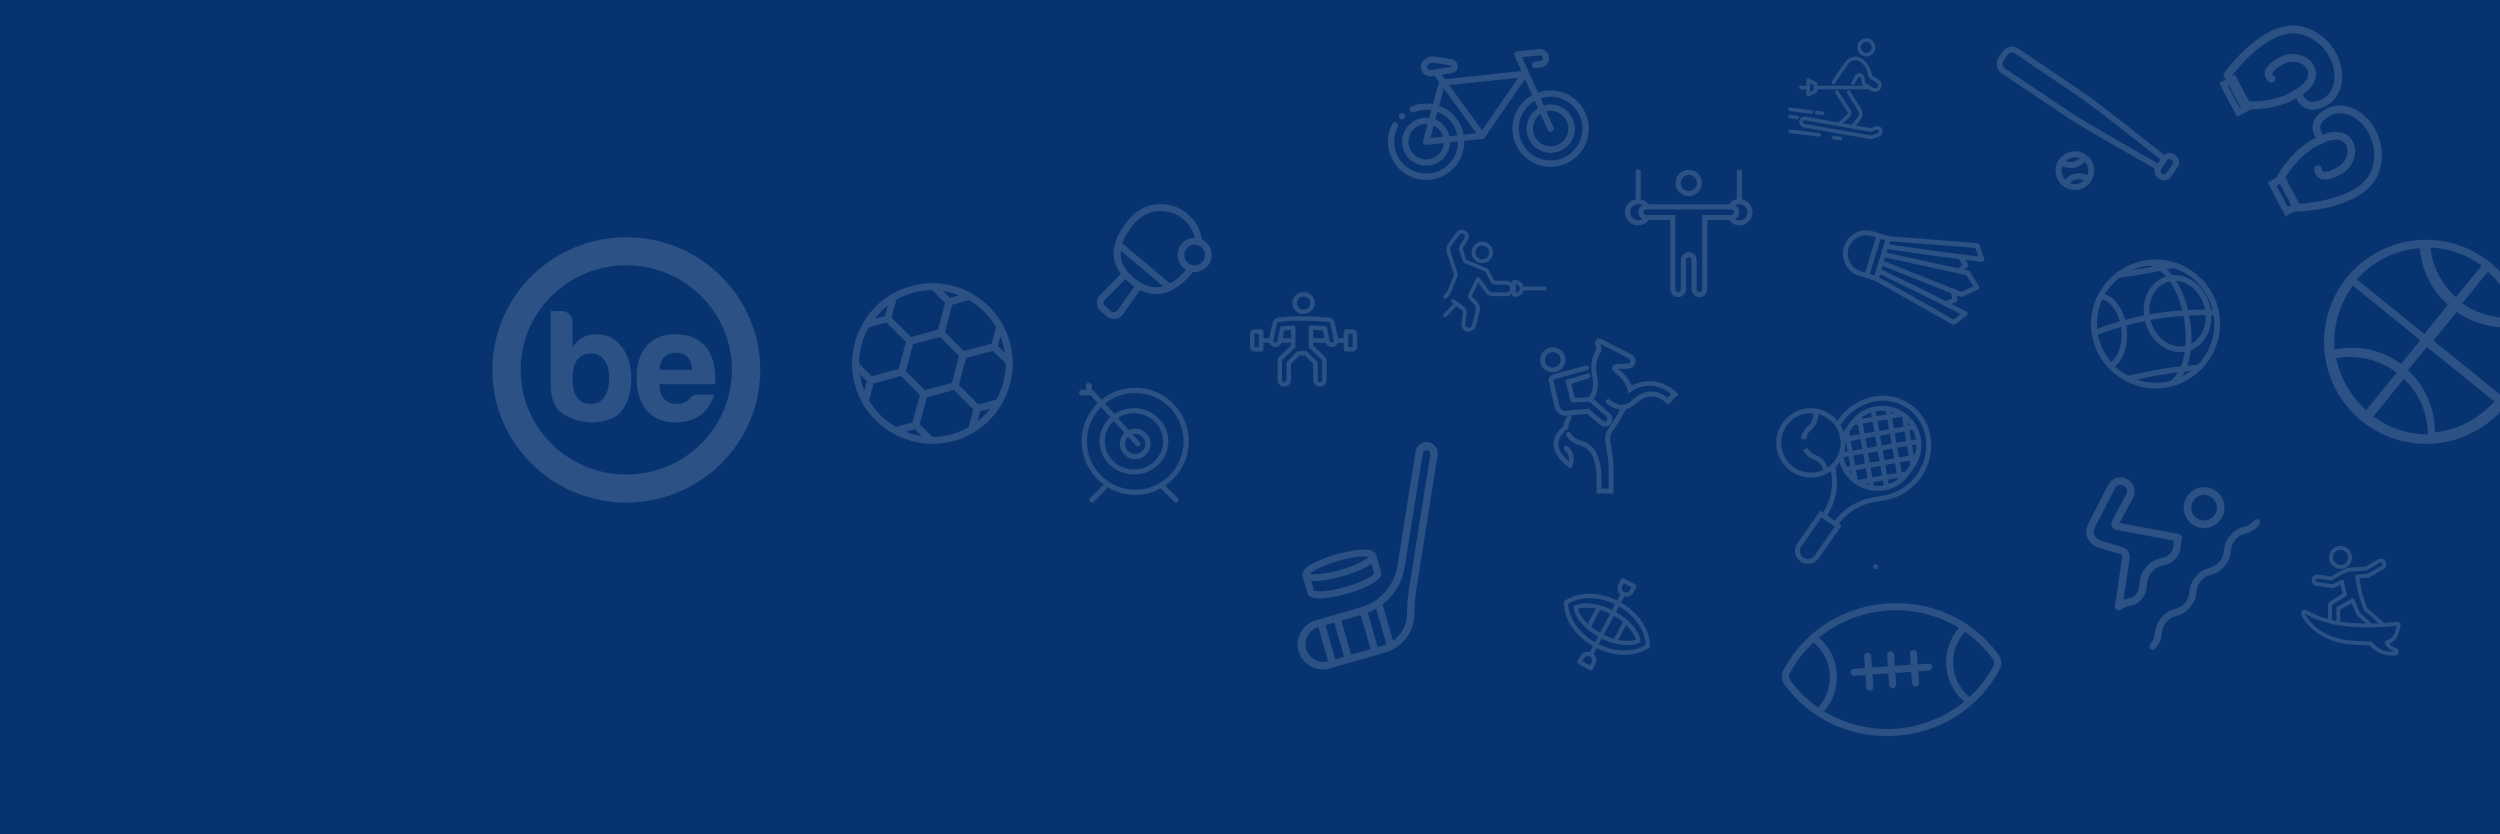 <?xml version="1.0" encoding="UTF-8"?>
<svg width="980px" height="327px" viewBox="0 0 980 327" version="1.1" xmlns="http://www.w3.org/2000/svg" xmlns:xlink="http://www.w3.org/1999/xlink">
    <rect x="0" y="0" width="980" height="327" fill="#808080" stroke="none"/>
    <title>Empty state cover</title>
    <defs>
        <rect id="path-1" x="0" y="0" width="980" height="327"/>
    </defs>
    <g id="Desk" stroke="none" stroke-width="1" fill="none" fill-rule="evenodd">
        <g id="Event-desk-1-Copy-2" transform="translate(-477, 0)">
            <g id="Empty-state-cover" transform="translate(477, 0)">
                <g id="Shape">
                    <g id="Bitmap">
                        <mask id="mask-2" fill="white">
                            <use xlink:href="#path-1"/>
                        </mask>
                        <use id="Mask" fill="#073470" xlink:href="#path-1"/>
                    </g>
                    <path d="M922.728,105.704 C911.282,117.142 907.854,134.349 914.043,149.3 C920.232,164.251 934.819,174 951,174 C967.181,174 981.768,164.251 987.957,149.3 C994.146,134.349 990.718,117.142 979.272,105.704 C963.654,90.099 938.346,90.099 922.728,105.704 Z M986.966,131.785 L952.966,131.785 L952.966,117.306 C961.392,116.749 969.286,112.985 975.035,106.785 L976.56,108.224 C982.826,114.51 986.536,122.908 986.966,131.785 Z M952.543,97.351 C959.756,97.7 966.706,100.074 972.543,104.183 C967.294,109.543 960.16,112.813 952.543,113.351 L952.543,97.351 Z M949.115,113.022 C941.549,112.668 934.401,109.506 929.115,104.173 C934.902,99.872 941.87,97.38 949.115,97.022 L949.115,113.022 Z M924.954,108.017 L926.031,107.013 C931.948,113.275 940.016,116.969 948.548,117.323 L948.548,132.013 L914.548,132.013 C914.957,122.975 918.668,114.418 924.954,108.017 Z M914.867,134.92 L948.867,134.92 L948.867,146.874 C939.628,147.25 930.968,151.622 925.004,158.92 C918.897,152.47 915.29,143.932 914.867,134.92 L914.867,134.92 Z M953.384,150.739 C961.606,151.373 969.202,155.366 974.384,161.777 C968.412,166.6 961.054,169.39 953.384,169.739 L953.384,150.739 Z M949.661,169.577 C941.58,169.195 933.851,166.239 927.661,161.162 C933.146,154.783 941.129,150.942 949.661,150.577 L949.661,169.577 Z M976.102,159.321 L976.012,159.321 C970.169,152.124 961.665,147.699 952.508,147.093 L952.508,135.321 L986.508,135.321 C986.099,144.361 982.388,152.919 976.102,159.321 Z" fill="#FFFFFF" fill-rule="nonzero" opacity="0.145" transform="translate(951, 134) rotate(39) translate(-951, -134) "/>
                </g>
                <g id="noun_winter-sport_3456176" opacity="0.145" transform="translate(701, 15)" fill="#FFFFFF" fill-rule="nonzero">
                    <g id="Group">
                        <path d="M32.381,39.522 C32.626,39.522 32.87,39.48 33.1,39.397 L35.551,38.517 C36.071,38.351 36.505,37.986 36.758,37.5 L36.764,37.487 C37.036,36.955 37.073,36.332 36.867,35.77 L36.805,35.631 C36.776,35.56 36.743,35.492 36.705,35.426 C36.18,34.525 35.084,34.137 34.113,34.508 L32.214,35.2 L26.538,34.205 L28.402,31.735 C29.296,30.546 29.366,28.926 28.579,27.663 L24.49,21.185 C24.452,21.129 24.426,21.065 24.415,20.997 C24.386,20.81 24.283,20.641 24.129,20.531 C23.975,20.42 23.783,20.376 23.597,20.409 C23.411,20.44 23.244,20.544 23.134,20.698 C23.024,20.852 22.98,21.044 23.011,21.23 C23.054,21.489 23.15,21.736 23.293,21.956 L27.376,28.426 C27.848,29.184 27.806,30.157 27.269,30.871 L24.962,33.929 L21.466,33.316 L24.119,30.786 C24.862,30.067 24.993,28.92 24.431,28.052 L19.609,20.717 C19.393,20.388 18.951,20.297 18.623,20.514 C18.295,20.731 18.204,21.175 18.421,21.504 L23.242,28.838 C23.432,29.13 23.386,29.517 23.133,29.756 L19.72,33.01 L6.802,30.746 C5.638,30.544 4.528,31.32 4.314,32.487 C4.29,32.611 4.277,32.738 4.275,32.865 C4.275,33.911 5.032,34.803 6.061,34.969 L32.02,39.491 C32.139,39.512 32.26,39.522 32.381,39.522 L32.381,39.522 Z M5.717,32.727 C5.785,32.382 6.09,32.137 6.441,32.144 C6.483,32.144 6.524,32.148 6.566,32.155 L20.801,34.65 L25.136,35.42 C25.176,35.427 25.217,35.431 25.258,35.431 L32.343,36.673 L34.612,35.845 C34.933,35.717 35.3,35.844 35.475,36.144 L35.536,36.273 C35.601,36.458 35.587,36.662 35.498,36.837 C35.412,36.994 35.268,37.112 35.097,37.164 L32.62,38.052 C32.505,38.093 32.382,38.104 32.261,38.083 L6.299,33.56 C5.915,33.483 5.658,33.117 5.717,32.727 Z" id="Shape"/>
                        <path d="M10.991,17.22 L8.145,15.792 C7.925,15.681 7.663,15.693 7.453,15.823 C7.243,15.953 7.116,16.183 7.115,16.431 L7.115,18.574 L4.981,18.574 C4.588,18.574 4.269,18.893 4.269,19.288 C4.269,19.682 4.588,20.002 4.981,20.002 L7.115,20.002 L7.115,22.145 C7.115,22.392 7.243,22.622 7.453,22.753 C7.663,22.883 7.925,22.895 8.145,22.784 L10.991,21.355 C11.232,21.234 11.385,20.987 11.385,20.716 L11.385,20.002 L31.425,20.002 C31.448,19.999 31.471,19.994 31.494,19.988 L32.424,20.579 C33.686,21.387 35.358,21.046 36.206,19.808 C36.59,19.248 36.73,18.555 36.593,17.89 C36.457,17.224 36.056,16.643 35.482,16.281 L33.075,14.766 C32.89,14.633 32.772,14.425 32.754,14.197 C32.378,11.936 31.207,9.886 29.454,8.418 C28.445,7.494 27.086,7.055 25.73,7.213 C24.359,7.369 23.123,8.113 22.34,9.254 L17.591,16.148 C17.385,16.443 17.226,16.767 17.118,17.11 C17,17.487 17.209,17.888 17.583,18.006 C17.958,18.124 18.358,17.915 18.476,17.538 C18.54,17.334 18.635,17.141 18.758,16.966 L23.512,10.064 C24.062,9.264 24.93,8.742 25.892,8.633 C26.839,8.521 27.787,8.827 28.492,9.471 C29.995,10.714 31.006,12.454 31.342,14.379 C31.411,15.034 31.773,15.622 32.324,15.979 L34.726,17.492 C34.969,17.646 35.14,17.892 35.199,18.174 C35.258,18.457 35.2,18.751 35.039,18.99 C34.62,19.592 33.804,19.759 33.183,19.371 L30.521,17.679 C30.422,17.618 30.34,17.532 30.283,17.43 C30.232,17.35 30.2,17.259 30.191,17.164 C30.107,16.435 29.955,15.717 29.738,15.017 C29.511,14.29 28.878,13.766 28.124,13.681 C27.37,13.596 26.637,13.966 26.255,14.624 L24.72,17.228 C24.59,17.447 24.587,17.72 24.712,17.942 C24.836,18.165 25.07,18.303 25.324,18.306 C25.578,18.309 25.815,18.176 25.944,17.956 L27.48,15.353 C27.578,15.177 27.772,15.078 27.971,15.101 C28.168,15.123 28.332,15.264 28.384,15.457 C28.574,16.076 28.707,16.712 28.78,17.356 C28.814,17.666 28.924,17.963 29.099,18.22 C29.175,18.349 29.267,18.468 29.372,18.573 L11.385,18.573 L11.385,17.859 C11.385,17.589 11.232,17.341 10.991,17.22 Z M9.962,20.275 L8.538,20.989 L8.538,17.587 L9.962,18.301 L9.962,20.275 Z" id="Shape"/>
                        <path d="M34.154,3.574 C34.154,1.601 32.561,0.002 30.596,0.002 C28.631,0.002 27.038,1.601 27.038,3.574 C27.038,5.546 28.631,7.145 30.596,7.145 C32.56,7.143 34.152,5.545 34.154,3.574 L34.154,3.574 Z M28.462,3.574 C28.462,2.39 29.417,1.431 30.596,1.431 C31.775,1.431 32.731,2.39 32.731,3.574 C32.731,4.757 31.775,5.716 30.596,5.716 C29.418,5.715 28.463,4.756 28.462,3.574 Z" id="Shape"/>
                        <path d="M0.623,37.139 L12.008,38.568 C12.037,38.572 12.067,38.573 12.097,38.574 C12.472,38.573 12.783,38.279 12.806,37.903 C12.829,37.527 12.557,37.198 12.184,37.151 L0.8,35.722 C0.413,35.679 0.063,35.956 0.015,36.343 C-0.033,36.731 0.238,37.086 0.623,37.139 L0.623,37.139 Z" id="Path"/>
                        <path d="M0.006,27.771 C-0.043,28.162 0.233,28.519 0.623,28.568 L9.038,29.624 C9.068,29.628 9.097,29.629 9.127,29.63 C9.502,29.629 9.813,29.336 9.836,28.959 C9.859,28.583 9.587,28.254 9.215,28.207 L0.8,27.151 C0.612,27.126 0.423,27.178 0.274,27.294 C0.125,27.411 0.028,27.582 0.006,27.771 Z" id="Path"/>
                        <path d="M11.26,28.439 C10.873,28.396 10.524,28.673 10.476,29.06 C10.427,29.448 10.698,29.803 11.084,29.856 L13.423,30.15 C13.453,30.154 13.483,30.155 13.512,30.156 C13.888,30.155 14.198,29.862 14.221,29.485 C14.244,29.109 13.972,28.78 13.6,28.733 L11.26,28.439 Z" id="Path"/>
                        <path d="M0.623,31.425 L3.353,31.768 C3.382,31.771 3.412,31.773 3.442,31.773 C3.817,31.773 4.128,31.479 4.151,31.103 C4.174,30.727 3.902,30.397 3.529,30.35 L0.8,30.008 C0.413,29.964 0.063,30.241 0.015,30.629 C-0.033,31.017 0.238,31.371 0.623,31.425 Z" id="Path"/>
                        <path d="M17.877,38.232 C17.49,38.189 17.14,38.466 17.092,38.854 C17.044,39.241 17.315,39.596 17.7,39.65 L20.43,39.992 C20.459,39.996 20.489,39.998 20.519,39.998 C20.894,39.997 21.204,39.704 21.228,39.328 C21.251,38.951 20.979,38.622 20.606,38.575 L17.877,38.232 Z" id="Path"/>
                    </g>
                </g>
                <g id="noun_Sport_3656824" opacity="0.145" transform="translate(741.5, 262.5) rotate(41) translate(-741.5, -262.5) translate(708, 229)" fill="#FFFFFF" fill-rule="nonzero">
                    <g id="Group">
                        <path d="M65.406,5.679 C64.953,3.609 63.336,1.992 61.266,1.539 C25.827,-6.52 -6.52,25.924 1.594,61.321 C2.05,63.389 3.666,65.005 5.734,65.461 C41.062,73.52 73.52,41.2 65.406,5.679 Z M60.7,4.299 C61.702,4.52 62.487,5.299 62.715,6.3 C63.83,11.302 64.128,16.452 63.598,21.549 C58.75,21.672 54.064,19.799 50.636,16.368 C47.208,12.938 45.338,8.25 45.465,3.402 C50.557,2.859 55.704,3.157 60.7,4.285 L60.7,4.299 Z M6.286,62.715 C5.289,62.489 4.511,61.711 4.285,60.714 C3.165,55.736 2.867,50.608 3.402,45.534 C8.236,45.412 12.908,47.274 16.334,50.686 C19.759,54.098 21.639,58.764 21.535,63.598 C16.438,64.141 11.287,63.842 6.286,62.715 L6.286,62.715 Z M24.226,63.211 C24.245,57.779 22.1,52.563 18.265,48.715 C14.43,44.867 9.221,42.705 3.789,42.705 C7.232,22.811 22.811,7.232 42.705,3.789 C42.686,9.233 44.841,14.46 48.691,18.309 C52.54,22.159 57.767,24.314 63.211,24.295 C59.768,44.189 44.189,59.768 24.295,63.211 L24.226,63.211 Z" id="Shape"/>
                        <path d="M43.16,21.949 L39.848,25.22 L36.591,21.963 C36.051,21.593 35.325,21.654 34.853,22.108 C34.382,22.563 34.295,23.287 34.645,23.84 L37.902,27.097 L33.5,31.554 L30.243,28.297 C29.696,27.829 28.879,27.86 28.37,28.37 C27.86,28.879 27.829,29.696 28.297,30.243 L31.554,33.5 L27.152,37.902 L23.84,34.645 C23.292,34.177 22.476,34.208 21.967,34.718 C21.457,35.227 21.425,36.044 21.894,36.591 L25.22,39.848 L21.949,43.16 C21.628,43.702 21.715,44.393 22.161,44.839 C22.607,45.285 23.298,45.372 23.84,45.051 L27.152,41.78 L30.409,45.037 C30.709,45.51 31.265,45.755 31.817,45.657 C32.368,45.559 32.806,45.137 32.924,44.589 C33.042,44.041 32.817,43.477 32.355,43.16 L29.098,39.848 L33.5,35.446 L36.757,38.703 C37.304,39.171 38.121,39.14 38.63,38.63 C39.14,38.121 39.171,37.304 38.703,36.757 L35.446,33.5 L39.848,29.098 L43.16,32.355 C43.708,32.823 44.524,32.792 45.033,32.282 C45.543,31.773 45.575,30.956 45.106,30.409 L41.78,27.152 L45.051,23.84 C45.372,23.298 45.285,22.607 44.839,22.161 C44.393,21.715 43.702,21.628 43.16,21.949 Z" id="Path"/>
                    </g>
                </g>
                <g id="noun_Sport_3366786" opacity="0.145" transform="translate(536.525, 218.526) scale(-1, 1) rotate(16) translate(-536.525, -218.526) translate(499.025, 180.526)" fill="#FFFFFF" fill-rule="nonzero">
                    <path d="M64.188,55.958 L45.865,55.958 C38.035,55.938 30.919,51.412 27.599,44.338 L8.528,3.448 C7.95,1.906 6.554,0.819 4.915,0.634 C3.276,0.448 1.671,1.196 0.762,2.569 C-0.147,3.942 -0.206,5.708 0.608,7.139 L23.337,55.929 C24.566,58.662 25.596,61.479 26.419,64.36 C27.999,69.537 32.116,73.554 37.34,75.017 C38.715,75.409 40.137,75.607 41.567,75.606 L64.188,75.606 C69.627,75.606 74.036,71.207 74.036,65.782 C74.036,60.356 69.627,55.958 64.188,55.958 L64.188,55.958 Z M61.085,58.83 L61.085,72.733 L57.485,72.733 L57.485,58.823 L61.085,58.83 Z M43.806,58.737 L43.806,72.733 L41.567,72.733 C41.117,72.734 40.667,72.71 40.22,72.661 L40.22,58.112 C41.399,58.416 42.6,58.622 43.813,58.73 L43.806,58.737 Z M29.183,63.534 C28.317,60.521 27.234,57.573 25.944,54.715 L3.186,5.947 C2.837,5.197 3.158,4.307 3.906,3.95 C4.105,3.861 4.321,3.814 4.539,3.814 C5.126,3.813 5.66,4.152 5.907,4.683 L24.986,45.545 C27.472,50.848 31.89,55.008 37.34,57.178 L37.34,72.015 C33.422,70.647 30.392,67.496 29.183,63.534 Z M46.693,72.733 L46.693,58.823 L54.612,58.823 L54.612,72.733 L46.693,72.733 Z M64.188,72.733 L63.964,72.733 L63.964,58.823 L64.188,58.823 C67.951,58.944 70.94,62.022 70.94,65.778 C70.94,69.534 67.951,72.612 64.188,72.733 Z" id="Shape"/>
                    <path d="M49.402,49.322 C51.907,49.322 64.402,49.108 64.402,44.858 L64.402,37.785 C64.402,33.536 51.907,33.322 49.402,33.322 C46.897,33.322 34.402,33.536 34.402,37.785 L34.402,44.825 C34.402,49.074 46.897,49.322 49.402,49.322 Z M49.402,36.032 C56.085,36.032 60.203,37.096 61.41,37.819 C60.203,38.541 56.085,39.612 49.402,39.612 C42.719,39.612 38.601,38.541 37.394,37.819 C38.601,37.063 42.719,35.999 49.402,35.999 L49.402,36.032 Z M37.147,40.623 C40.969,42.155 47.645,42.262 49.402,42.262 C51.159,42.262 57.835,42.142 61.657,40.623 L61.657,44.638 C60.909,45.307 56.676,46.605 49.402,46.605 C42.128,46.605 37.895,45.347 37.147,44.638 L37.147,40.623 Z" id="Shape"/>
                </g>
                <g id="noun_Sport_3778785" opacity="0.145" transform="translate(334, 111)" fill="#FFFFFF" fill-rule="nonzero">
                    <path d="M58.59,47.551 L58.59,47.455 C61.465,42.629 62.989,37.118 63,31.5 C63,31.322 63,31.13 63,30.952 L63,30.952 C62.916,25.82 61.571,20.787 59.083,16.298 L59.015,16.175 C56.156,11.071 51.943,6.857 46.839,3.999 L46.702,3.917 C42.217,1.431 37.189,0.086 32.062,1.42283246e-05 L31.5,1.42283246e-05 C25.887,-0.005 20.376,1.499 15.545,4.355 L15.449,4.355 C10.914,7.056 7.125,10.846 4.424,15.38 L4.424,15.476 C1.532,20.321 0.003,25.858 0,31.5 C0,31.678 0,31.856 0,32.048 L0,32.048 C0.084,37.18 1.429,42.213 3.917,46.702 L3.985,46.825 C6.837,51.878 11.02,56.051 16.079,58.891 L16.188,58.891 C20.689,61.461 25.757,62.873 30.938,63 L31.5,63 C37.113,63.005 42.624,61.501 47.455,58.645 L47.565,58.645 C52.108,55.925 55.898,52.111 58.59,47.551 L58.59,47.551 Z M31.5,60.261 L26.515,55.289 L29.35,44.716 L39.923,41.881 L43.662,45.62 L47.524,49.482 L45.648,56.508 C41.338,58.967 36.462,60.26 31.5,60.261 L31.5,60.261 Z M3.082,35.691 L5.821,38.43 L4.835,42.128 C4,40.058 3.412,37.898 3.082,35.691 L3.082,35.691 Z M6.505,17.325 L13.531,15.449 L21.132,23.05 L18.297,33.623 L7.724,36.458 L2.739,31.5 C2.737,26.534 4.031,21.652 6.492,17.339 L6.505,17.325 Z M31.5,2.739 L36.485,7.724 L33.65,18.284 L23.077,21.119 L15.476,13.518 L17.352,6.492 C21.662,4.033 26.538,2.74 31.5,2.739 L31.5,2.739 Z M59.918,27.309 L57.179,24.57 L58.165,20.872 C59,22.942 59.588,25.102 59.918,27.309 Z M56.495,45.661 L49.469,47.538 L45.607,43.675 L41.868,39.937 L44.703,29.363 L55.262,26.528 L60.261,31.5 C60.263,36.466 58.969,41.348 56.508,45.661 L56.495,45.661 Z M23.899,23.899 L34.472,21.064 L41.95,28.542 L39.115,39.115 L28.542,41.95 L21.064,34.472 L23.899,23.899 Z M38.348,5.78 L35.609,3.04 C37.799,3.356 39.946,3.926 42.005,4.739 L38.348,5.78 Z M24.652,57.234 L27.391,59.973 C25.205,59.656 23.064,59.086 21.009,58.275 L24.652,57.234 Z M49.167,54.194 L50.236,50.208 L54.221,49.14 C52.738,51.024 51.027,52.717 49.126,54.18 L49.167,54.194 Z M56.44,17.215 L54.687,23.776 L43.826,26.597 L36.403,19.174 L39.293,8.423 L45.853,6.67 C50.216,9.186 53.846,12.798 56.385,17.147 L56.44,17.215 Z M13.983,8.875 L12.915,12.86 L8.93,13.928 C10.361,12.029 12.022,10.313 13.874,8.82 L13.983,8.875 Z M6.711,45.853 L8.464,39.293 L19.174,36.403 L26.597,43.826 L23.707,54.577 L17.147,56.33 C12.784,53.814 9.154,50.202 6.615,45.853 L6.711,45.853 Z" id="Shape"/>
                </g>
                <g id="noun_Swim_2713613" opacity="0.145" transform="translate(844.332, 211.718) rotate(-50) translate(-844.332, -211.718) translate(810.832, 183.218)" fill="#FFFFFF" fill-rule="nonzero">
                    <path d="M47.885,35.391 C47.885,39.802 51.474,43.391 55.885,43.391 C60.296,43.391 63.885,39.802 63.885,35.391 C63.885,30.98 60.296,27.391 55.885,27.391 C51.474,27.391 47.885,30.98 47.885,35.391 Z M55.885,30.351 C58.665,30.351 60.926,32.612 60.926,35.392 C60.926,38.171 58.665,40.432 55.885,40.432 C53.105,40.432 50.844,38.171 50.844,35.392 C50.844,32.612 53.105,30.351 55.885,30.351 Z" id="Shape"/>
                    <path d="M4.343,36.135 C5.78,36.465 6.726,37.15 7.644,37.814 C8.984,38.782 10.249,39.697 12.853,39.697 C15.459,39.697 16.723,38.782 18.064,37.813 C19.404,36.844 20.669,35.929 23.274,35.929 C25.879,35.929 27.144,36.844 28.485,37.813 C29.825,38.782 31.09,39.698 33.697,39.698 C36.303,39.698 37.568,38.783 38.907,37.814 C39.491,37.393 40.151,36.916 40.937,36.56 C41.314,36.39 41.601,36.065 41.729,35.665 C41.857,35.266 41.813,34.83 41.608,34.466 L29.99,13.836 L40.961,11.586 C43.699,10.975 45.543,8.279 45.157,5.448 C44.789,2.74 42.483,0.698 39.794,0.698 C39.435,0.698 39.073,0.735 38.689,0.815 L21.861,4.668 C19.929,5.071 18.37,6.232 17.471,7.94 C16.552,9.682 16.465,11.793 17.25,13.777 L20.825,22.051 C21.007,22.47 20.853,22.966 20.468,23.204 L3.909,33.42 C3.402,33.733 3.131,34.33 3.227,34.928 C3.323,35.524 3.764,36.002 4.343,36.135 Z M21.974,25.742 C23.606,24.735 24.257,22.634 23.487,20.855 L19.929,12.625 C19.487,11.504 19.524,10.309 20.033,9.344 C20.517,8.426 21.373,7.798 22.472,7.568 L39.299,3.716 C40.676,3.43 42.086,4.461 42.276,5.856 C42.454,7.163 41.604,8.408 40.364,8.684 L28.691,11.078 C27.95,11.244 27.343,11.743 27.023,12.45 C26.705,13.155 26.73,13.953 27.11,14.675 L38.342,34.621 C37.924,34.888 37.554,35.155 37.225,35.393 C36.032,36.256 35.376,36.731 33.696,36.731 C32.016,36.731 31.359,36.256 30.166,35.392 C28.668,34.31 26.805,32.962 23.274,32.962 C19.742,32.962 17.878,34.31 16.381,35.394 C15.188,36.256 14.532,36.732 12.853,36.732 C11.175,36.732 10.518,36.256 9.325,35.394 C8.901,35.087 8.434,34.75 7.896,34.427 L21.974,25.742 Z" id="Shape"/>
                    <path d="M64.56,53.624 C62.4,53.624 61.408,52.991 60.152,52.189 C58.741,51.288 57.143,50.266 54.046,50.266 C50.951,50.266 49.353,51.287 47.942,52.189 C46.687,52.991 45.696,53.624 43.534,53.624 C41.374,53.624 40.382,52.991 39.127,52.189 C37.716,51.288 36.117,50.266 33.023,50.266 C29.928,50.266 28.33,51.287 26.92,52.189 C25.665,52.991 24.674,53.624 22.515,53.624 C20.354,53.624 19.363,52.991 18.107,52.189 C16.696,51.288 15.098,50.266 12.003,50.266 C8.908,50.266 7.31,51.287 5.9,52.189 C4.645,52.991 3.653,53.624 1.494,53.624 C0.684,53.624 0.027,54.216 0.027,54.945 C0.027,55.674 0.684,56.266 1.494,56.266 C4.589,56.266 6.187,55.245 7.597,54.343 C8.852,53.541 9.843,52.908 12.003,52.908 C14.163,52.908 15.155,53.541 16.41,54.343 C17.821,55.244 19.42,56.266 22.515,56.266 C25.609,56.266 27.206,55.245 28.617,54.343 C29.871,53.541 30.863,52.908 33.023,52.908 C35.183,52.908 36.174,53.541 37.43,54.343 C38.841,55.244 40.439,56.266 43.534,56.266 C46.63,56.266 48.228,55.245 49.639,54.343 C50.895,53.541 51.885,52.908 54.046,52.908 C56.208,52.908 57.2,53.541 58.455,54.343 C59.866,55.244 61.465,56.266 64.56,56.266 C65.37,56.266 66.027,55.674 66.027,54.945 C66.027,54.216 65.37,53.624 64.56,53.624 Z" id="Path"/>
                </g>
                <g id="noun_sport-bike_3474029" opacity="0.145" transform="translate(582.591, 43.934) rotate(-6) translate(-582.591, -43.934) translate(542.591, 19.434)" fill="#FFFFFF" fill-rule="nonzero">
                    <path d="M64.435,18.61 C63.271,18.609 62.111,18.745 60.979,19.014 L56.257,4.565 L63.123,4.565 C63.763,4.565 64.281,5.083 64.281,5.722 C64.281,6.362 63.763,6.88 63.123,6.88 L60.886,6.88 C60.204,6.88 59.652,7.433 59.652,8.115 C59.652,8.797 60.204,9.349 60.886,9.349 L63.123,9.349 C65.126,9.349 66.749,7.725 66.749,5.722 C66.749,3.719 65.126,2.095 63.123,2.095 L54.56,2.095 C54.164,2.095 53.792,2.285 53.56,2.606 C53.328,2.927 53.264,3.34 53.388,3.716 L55.429,9.97 L25.232,9.97 L24.166,8.118 L28.116,7.943 C29.489,7.887 30.614,6.834 30.763,5.468 C30.911,4.101 30.039,2.831 28.71,2.481 L22.115,0.722 C20.368,0.25 18.504,0.808 17.303,2.162 C16.334,3.246 16.093,4.799 16.687,6.126 C17.281,7.453 18.6,8.307 20.054,8.306 C20.108,8.306 20.16,8.306 20.208,8.306 L21.381,8.255 L22.844,10.791 L19.586,19.23 C16.791,18.41 13.817,18.42 11.028,19.26 C10.402,19.478 10.061,20.152 10.255,20.786 C10.448,21.42 11.107,21.788 11.748,21.62 C14.009,20.939 16.416,20.911 18.692,21.541 L17.573,24.438 C13.785,23.522 9.824,25.036 7.612,28.246 C5.4,31.456 5.395,35.698 7.599,38.914 C9.803,42.129 13.76,43.653 17.551,42.746 C21.341,41.839 24.181,38.689 24.692,34.824 L27.806,34.824 C27.288,39.993 23.627,44.304 18.611,45.651 C13.595,46.999 8.269,45.102 5.232,40.887 C2.195,36.672 2.08,31.018 4.944,26.684 C5.215,26.316 5.262,25.83 5.065,25.418 C4.868,25.006 4.46,24.736 4.004,24.716 C3.548,24.697 3.119,24.93 2.887,25.324 C-0.563,30.54 -0.407,37.352 3.277,42.406 C6.961,47.459 13.398,49.689 19.417,47.998 C25.437,46.306 29.771,41.049 30.285,34.816 L37.457,34.816 C37.497,34.816 37.538,34.813 37.579,34.808 L37.636,34.799 L37.724,34.782 L37.782,34.765 C37.812,34.757 37.841,34.747 37.87,34.736 L37.923,34.716 L38.023,34.666 L38.051,34.652 L38.058,34.652 C38.073,34.644 38.088,34.635 38.102,34.625 C38.125,34.611 38.147,34.596 38.168,34.58 C38.18,34.572 38.191,34.561 38.203,34.552 C38.216,34.543 38.248,34.517 38.27,34.497 L38.298,34.469 L38.361,34.404 L38.372,34.392 L56.483,13.199 L58.632,19.781 C51.544,22.764 47.869,30.635 50.132,37.987 C52.395,45.338 59.858,49.778 67.396,48.257 C74.934,46.735 80.092,39.747 79.328,32.093 C78.563,24.439 72.125,18.61 64.435,18.61 L64.435,18.61 Z M20.105,5.827 C19.616,5.849 19.161,5.575 18.951,5.132 C18.742,4.69 18.817,4.164 19.144,3.799 C19.726,3.141 20.631,2.869 21.48,3.098 L28.074,4.858 C28.245,4.877 28.368,5.03 28.349,5.201 C28.33,5.371 28.177,5.494 28.006,5.475 L20.105,5.827 Z M24.436,13.526 L35.297,32.347 L30.285,32.347 C29.842,27.072 26.653,22.422 21.895,20.109 L24.436,13.526 Z M21,22.425 C24.812,24.355 27.377,28.095 27.806,32.347 L24.698,32.347 C24.3,29.373 22.512,26.766 19.881,25.324 L21,22.425 Z M18.982,27.653 C20.674,28.687 21.845,30.395 22.2,32.347 L17.17,32.347 L18.982,27.653 Z M15.37,40.527 C11.535,40.527 8.426,37.417 8.426,33.581 C8.426,29.745 11.535,26.636 15.37,26.636 C15.809,26.637 16.248,26.678 16.68,26.761 L14.219,33.137 C14.072,33.516 14.122,33.944 14.352,34.28 C14.582,34.615 14.963,34.816 15.37,34.816 L22.2,34.816 C21.6,38.12 18.726,40.523 15.37,40.527 L15.37,40.527 Z M37.63,31.451 L26.658,12.436 L53.886,12.436 L37.63,31.451 Z M64.435,46.083 C58.527,46.08 53.428,41.938 52.212,36.154 C50.996,30.37 53.995,24.525 59.402,22.141 L60.366,25.092 C55.873,27.255 53.829,32.534 55.692,37.16 C57.556,41.786 62.688,44.172 67.425,42.615 C72.161,41.057 74.877,36.09 73.633,31.26 C72.389,26.431 67.612,23.395 62.713,24.321 L61.749,21.367 C66.422,20.347 71.267,22.085 74.228,25.844 C77.188,29.602 77.745,34.721 75.661,39.028 C73.577,43.335 69.218,46.074 64.435,46.083 L64.435,46.083 Z M63.262,33.967 C63.4,34.386 63.751,34.7 64.183,34.79 C64.614,34.88 65.061,34.733 65.355,34.404 C65.649,34.075 65.745,33.614 65.608,33.195 L63.488,26.699 C63.801,26.655 64.118,26.633 64.435,26.633 C67.939,26.631 70.895,29.24 71.328,32.718 C71.762,36.196 69.538,39.452 66.141,40.312 C62.744,41.171 59.24,39.364 57.969,36.098 C56.697,32.833 58.058,29.131 61.141,27.466 L63.262,33.967 Z M5.79,22.941 C5.757,22.782 5.757,22.618 5.79,22.459 C5.805,22.38 5.828,22.302 5.859,22.228 C5.89,22.153 5.928,22.082 5.973,22.015 C6.062,21.879 6.178,21.762 6.314,21.674 C6.381,21.629 6.453,21.59 6.527,21.559 C6.83,21.436 7.169,21.436 7.471,21.559 C7.546,21.59 7.617,21.629 7.684,21.674 C7.752,21.719 7.815,21.77 7.872,21.828 C7.93,21.886 7.981,21.949 8.027,22.016 C8.072,22.083 8.11,22.155 8.141,22.229 C8.172,22.304 8.195,22.382 8.21,22.461 C8.243,22.62 8.243,22.784 8.21,22.942 C8.195,23.022 8.172,23.099 8.141,23.174 C8.11,23.248 8.072,23.32 8.027,23.387 C7.938,23.523 7.822,23.639 7.686,23.728 C7.619,23.773 7.547,23.811 7.473,23.842 C7.398,23.873 7.321,23.896 7.241,23.912 C7.083,23.945 6.919,23.945 6.76,23.912 C6.681,23.896 6.603,23.873 6.529,23.842 C6.454,23.811 6.383,23.773 6.316,23.728 C6.248,23.683 6.185,23.631 6.127,23.574 C6.07,23.516 6.018,23.453 5.973,23.385 C5.928,23.318 5.89,23.247 5.859,23.172 C5.828,23.098 5.805,23.02 5.79,22.941 L5.79,22.941 Z" id="Shape"/>
                </g>
                <g id="noun_Boxing-Gloves_10009" opacity="0.145" transform="translate(902.745, 46.579) rotate(62) translate(-902.745, -46.579) translate(865.745, 22.579)" fill="#FFFFFF" fill-rule="nonzero">
                    <path d="M67.623,43.919 L52.392,43.919 L51.939,43.247 C51.736,42.947 46.967,35.767 46.002,26.48 C45.922,25.711 45.922,24.395 45.976,23.014 C43.749,23.155 41.919,22.602 40.518,21.371 C37.677,18.878 37.848,14.507 37.888,13.88 C37.911,8.862 41.212,4.541 46.727,2.316 C52.931,-0.189 62.218,0.285 68.979,6.985 C80.273,18.18 68.547,42.07 68.041,43.082 L67.623,43.919 L67.623,43.919 Z M54.069,40.926 L65.694,40.926 C67.61,36.709 75.513,17.717 66.81,9.091 C61.043,3.375 53.151,2.96 47.887,5.083 C43.536,6.839 40.939,10.147 40.939,13.932 L40.933,14.055 C40.859,15.009 41.007,17.793 42.559,19.146 C43.396,19.877 44.614,20.159 46.186,19.991 C46.249,19.386 46.322,18.854 46.4,18.456 C47.595,12.436 51.502,10.624 54.764,10.929 C58.904,11.321 63.185,15.319 63.185,21.332 C63.185,25.692 62.255,28.323 60.342,29.374 C58.464,30.405 56.637,29.373 56.436,29.251 C55.717,28.819 55.492,27.897 55.932,27.193 C56.368,26.494 57.294,26.272 58.01,26.686 C58.049,26.708 58.526,26.951 58.862,26.756 C59.074,26.634 60.134,25.799 60.134,21.332 C60.134,17.021 57.256,14.173 54.471,13.909 C51.981,13.677 50.077,15.587 49.394,19.028 C49.097,20.526 48.887,24.734 49.036,26.176 C49.762,33.16 52.922,39 54.069,40.926 L54.069,40.926 Z" id="Shape"/>
                    <path d="M67.517,47.944 L52.517,47.944 L52.517,40.944 L67.517,40.944 L67.517,47.944 L67.517,47.944 Z M55.276,45.437 L64.759,45.437 L64.759,43.451 L55.276,43.451 L55.276,45.437 L55.276,45.437 Z" id="Shape"/>
                    <path d="M22.233,43.437 L7.002,43.437 L6.583,42.599 C6.079,41.587 -5.648,17.697 5.646,6.503 C12.407,-0.199 21.692,-0.671 27.898,1.832 C33.413,4.058 36.714,8.379 36.737,13.397 C36.777,14.024 36.948,18.396 34.108,20.888 C32.706,22.119 30.876,22.672 28.648,22.531 C28.703,23.912 28.702,25.227 28.622,25.996 C27.657,35.284 22.887,42.464 22.684,42.764 L22.233,43.437 L22.233,43.437 Z M8.931,40.444 L20.556,40.444 C21.703,38.518 24.861,32.678 25.588,25.692 C25.738,24.251 25.527,20.044 25.231,18.546 C24.548,15.104 22.655,13.198 20.154,13.427 C17.37,13.691 14.491,16.539 14.491,20.85 C14.491,25.316 15.551,26.152 15.763,26.274 C16.113,26.477 16.613,26.206 16.618,26.202 C17.343,25.805 18.273,26.04 18.693,26.744 C19.113,27.447 18.898,28.343 18.189,28.769 C17.987,28.891 16.163,29.926 14.283,28.892 C12.369,27.841 11.44,25.21 11.44,20.85 C11.44,14.837 15.721,10.84 19.861,10.447 C23.123,10.141 27.03,11.955 28.225,17.974 C28.304,18.372 28.377,18.905 28.439,19.51 C30.017,19.68 31.236,19.394 32.074,18.658 C33.926,17.033 33.694,13.608 33.692,13.574 L33.687,13.451 C33.687,9.665 31.089,6.358 26.738,4.601 C21.475,2.478 13.582,2.892 7.815,8.609 C-0.889,17.235 7.015,36.227 8.931,40.444 L8.931,40.444 Z" id="Shape"/>
                    <path d="M24.162,46.41 L9.162,46.41 L9.162,39.41 L24.161,39.41 L24.161,46.41 L24.162,46.41 Z M11.921,43.903 L21.403,43.903 L21.403,41.917 L11.921,41.917 L11.921,43.903 L11.921,43.903 Z" id="Shape"/>
                </g>
                <g id="noun_Fencing_2915402" opacity="0.145" transform="translate(565, 90)" fill="#FFFFFF" fill-rule="nonzero">
                    <g id="Group">
                        <path d="M16.05,13.172 C17.745,13.178 19.277,12.15 19.929,10.569 C20.58,8.988 20.223,7.167 19.024,5.956 C17.825,4.745 16.022,4.384 14.457,5.042 C12.891,5.7 11.874,7.247 11.88,8.96 C11.888,11.283 13.75,13.164 16.05,13.172 L16.05,13.172 Z M16.05,6.248 C17.137,6.242 18.121,6.899 18.541,7.911 C18.962,8.924 18.736,10.093 17.969,10.872 C17.202,11.651 16.046,11.886 15.041,11.467 C14.036,11.048 13.38,10.058 13.38,8.96 C13.38,7.468 14.573,6.256 16.05,6.248 L16.05,6.248 Z" id="Shape"/>
                        <path d="M40.5,22.308 L32.16,22.308 C31.808,20.829 30.501,19.785 28.995,19.778 L28.5,19.778 C28.086,19.778 27.75,20.117 27.75,20.536 L27.75,21.081 C27.184,20.422 26.364,20.041 25.5,20.036 L21.165,20.036 C20.885,20.041 20.627,19.881 20.505,19.627 L18.69,16.036 C18.442,15.546 18.026,15.164 17.52,14.96 L9.795,11.839 L8.46,7.793 C8.37,7.507 8.414,7.194 8.58,6.945 L10.305,4.308 C10.738,3.66 10.875,2.854 10.68,2.096 C10.474,1.337 9.962,0.7 9.27,0.339 C8.105,-0.246 6.692,0.091 5.91,1.142 L2.82,5.324 C2.004,6.433 1.775,7.875 2.205,9.187 L4.98,17.581 L2.535,23.733 C2.174,24.513 1.665,25.213 1.035,25.793 C0.711,26.059 0.658,26.537 0.915,26.869 C1.039,27.026 1.22,27.126 1.418,27.146 C1.616,27.166 1.813,27.105 1.965,26.975 C2.785,26.232 3.448,25.331 3.915,24.324 L6.465,17.884 C6.533,17.714 6.533,17.524 6.465,17.354 L3.63,8.702 C3.346,7.865 3.492,6.939 4.02,6.233 L7.11,2.066 C7.461,1.599 8.092,1.452 8.61,1.717 C8.917,1.872 9.142,2.154 9.225,2.49 C9.297,2.831 9.215,3.187 9,3.46 L7.32,6.096 C6.907,6.738 6.803,7.534 7.035,8.263 L8.535,12.657 C8.6,12.87 8.761,13.039 8.97,13.111 L17.01,16.369 C17.174,16.434 17.307,16.558 17.385,16.717 L19.215,20.308 C19.592,21.072 20.365,21.554 21.21,21.551 L25.5,21.551 C26.328,21.551 27,22.229 27,23.066 C27,23.903 26.328,24.581 25.5,24.581 L20.265,24.581 C19.549,24.58 18.876,24.237 18.45,23.657 L15,18.884 C14.838,18.677 14.586,18.564 14.325,18.581 C14.069,18.604 13.842,18.759 13.725,18.99 L10.8,24.899 C10.328,25.787 10.473,26.881 11.16,27.611 L12.9,29.354 C13.485,29.95 13.714,30.815 13.5,31.627 L12,37.505 C11.892,37.923 11.59,38.262 11.19,38.414 C10.773,38.563 10.311,38.489 9.96,38.217 C9.523,37.933 9.289,37.419 9.36,36.899 L9.975,32.581 C10.1,31.752 9.766,30.921 9.105,30.414 L5.07,27.384 C4.743,27.13 4.273,27.191 4.02,27.52 C3.771,27.855 3.839,28.33 4.17,28.581 L4.8,29.127 L0.96,33.02 C0.818,33.163 0.738,33.356 0.738,33.558 C0.738,33.76 0.818,33.954 0.96,34.096 C1.103,34.231 1.29,34.306 1.485,34.308 C1.688,34.308 1.882,34.226 2.025,34.081 L6,29.99 L8.19,31.657 C8.422,31.834 8.542,32.123 8.505,32.414 L7.875,36.702 C7.721,37.82 8.225,38.926 9.165,39.536 C9.612,39.829 10.132,39.986 10.665,39.99 C11.029,39.976 11.386,39.889 11.715,39.733 C12.577,39.446 13.245,38.749 13.5,37.869 L15,31.975 C15.346,30.648 14.969,29.235 14.01,28.263 L12.27,26.505 C12.029,26.262 11.969,25.89 12.12,25.581 L14.505,20.778 L17.25,24.581 C17.961,25.531 19.071,26.092 20.25,26.096 L25.5,26.096 C26.364,26.091 27.184,25.71 27.75,25.051 L27.75,25.596 C27.75,26.015 28.086,26.354 28.5,26.354 L28.995,26.354 C30.501,26.347 31.808,25.303 32.16,23.824 L40.5,23.824 C40.914,23.824 41.25,23.484 41.25,23.066 C41.25,22.648 40.914,22.308 40.5,22.308 Z M29.25,24.824 L29.25,21.308 C30.123,21.424 30.776,22.176 30.776,23.066 C30.776,23.956 30.123,24.707 29.25,24.824 Z" id="Shape"/>
                    </g>
                </g>
                <g id="noun_Sport_1209915" opacity="0.145" transform="translate(490, 114.473)" fill="#FFFFFF" fill-rule="nonzero">
                    <g id="Group">
                        <path d="M30.266,19.856 L23.922,19.856 C23.439,19.856 23.047,19.47 23.047,18.992 C23.047,18.515 23.439,18.129 23.922,18.129 L30.266,18.129 C30.75,18.129 31.141,18.515 31.141,18.992 C31.141,19.47 30.75,19.856 30.266,19.856 Z" id="Path"/>
                        <path d="M16.922,19.856 L11.733,19.856 C11.249,19.856 10.858,19.47 10.858,18.992 C10.858,18.515 11.249,18.129 11.733,18.129 L16.922,18.129 C17.406,18.129 17.797,18.515 17.797,18.992 C17.797,19.47 17.406,19.856 16.922,19.856 Z" id="Path"/>
                        <path d="M37.624,19.856 L33.775,19.856 C33.291,19.856 32.9,19.47 32.9,18.992 C32.9,18.515 33.291,18.129 33.775,18.129 L37.624,18.129 C38.108,18.129 38.499,18.515 38.499,18.992 C38.499,19.47 38.108,19.856 37.624,19.856 Z" id="Path"/>
                        <path d="M8.224,19.856 L4.374,19.856 C3.891,19.856 3.499,19.47 3.499,18.992 C3.499,18.515 3.891,18.129 4.374,18.129 L8.224,18.129 C8.708,18.129 9.099,18.515 9.099,18.992 C9.099,19.47 8.708,19.856 8.224,19.856 Z" id="Path"/>
                        <path d="M27.413,37.055 C25.965,37.055 24.788,35.892 24.788,34.464 L24.788,28.167 L21.5,24.894 C21.493,24.888 21.486,24.88 21.479,24.873 L19.363,24.873 C19.356,24.88 19.349,24.887 19.342,24.894 L16.053,28.167 L16.053,34.464 C16.053,35.892 14.876,37.055 13.428,37.055 C11.981,37.055 10.803,35.892 10.803,34.464 L10.803,27.099 C10.803,26.411 11.073,25.763 11.565,25.275 C14.271,22.643 15.471,21.524 16.046,21.033 L16.046,14.88 L13.391,15.054 L12.486,19.695 C12.477,19.738 12.465,19.78 12.451,19.821 C11.979,21.128 10.45,21.864 9.1,21.395 C8.437,21.162 7.907,20.69 7.606,20.065 C7.314,19.458 7.271,18.777 7.484,18.141 L8.892,11.824 C8.9,11.788 8.91,11.754 8.922,11.72 C9.273,10.746 10.175,10.072 11.22,10.002 L16.842,9.503 C16.872,9.501 16.901,9.5 16.931,9.5 L24.371,9.583 L30.779,10.002 C31.825,10.072 32.727,10.746 33.078,11.72 C33.09,11.754 33.1,11.788 33.108,11.824 L34.517,18.141 C34.962,19.471 34.248,20.921 32.904,21.394 C31.554,21.862 30.023,21.13 29.55,19.821 C29.536,19.78 29.524,19.738 29.515,19.695 L28.61,15.054 L24.796,14.804 L24.796,21.033 C25.37,21.524 26.568,22.642 29.27,25.267 C29.768,25.763 30.038,26.411 30.038,27.099 L30.038,34.464 C30.038,35.892 28.86,37.055 27.413,37.055 Z M18.946,23.146 L21.896,23.146 C22.192,23.146 22.469,23.295 22.63,23.541 C22.663,23.59 22.7,23.636 22.743,23.678 L26.284,27.203 C26.447,27.365 26.538,27.583 26.538,27.811 L26.538,34.464 C26.538,34.94 26.93,35.327 27.413,35.327 C27.896,35.327 28.288,34.94 28.288,34.464 L28.288,27.099 C28.288,26.873 28.196,26.651 28.034,26.491 C26.08,24.591 23.868,22.487 23.479,22.186 C23.214,22.034 23.046,21.752 23.046,21.441 L23.046,13.86 C23.046,13.601 23.164,13.357 23.366,13.192 C23.569,13.029 23.836,12.964 24.092,13.014 L24.195,13.034 L29.4,13.374 C29.796,13.4 30.126,13.687 30.201,14.072 L31.219,19.293 C31.395,19.697 31.878,19.921 32.318,19.767 C32.771,19.607 33.01,19.112 32.848,18.663 C32.836,18.63 32.826,18.595 32.818,18.56 L31.413,12.257 C31.286,11.954 30.996,11.748 30.662,11.726 L24.303,11.309 L16.955,11.228 L11.358,11.724 C11.005,11.748 10.714,11.954 10.587,12.257 L9.182,18.56 C9.175,18.595 9.164,18.63 9.152,18.663 C9.074,18.881 9.086,19.115 9.187,19.324 C9.287,19.532 9.464,19.69 9.684,19.767 C10.12,19.92 10.605,19.697 10.782,19.293 L11.8,14.072 C11.875,13.687 12.205,13.4 12.601,13.374 L16.863,13.095 C17.115,13.087 17.342,13.164 17.519,13.326 C17.696,13.49 17.796,13.719 17.796,13.957 L17.796,21.44 C17.796,21.751 17.627,22.033 17.363,22.186 C16.974,22.487 14.761,24.591 12.8,26.498 C12.646,26.651 12.553,26.873 12.553,27.099 L12.553,34.464 C12.553,34.94 12.946,35.327 13.428,35.327 C13.911,35.327 14.303,34.94 14.303,34.464 L14.303,27.811 C14.303,27.583 14.395,27.365 14.557,27.203 L18.099,23.678 C18.141,23.636 18.178,23.59 18.211,23.541 C18.372,23.295 18.649,23.146 18.946,23.146 Z" id="Shape"/>
                        <path d="M21,8.636 C18.588,8.636 16.625,6.699 16.625,4.318 C16.625,1.937 18.588,0 21,0 C23.412,0 25.375,1.937 25.375,4.318 C25.375,6.699 23.412,8.636 21,8.636 Z M21,1.727 C19.552,1.727 18.375,2.889 18.375,4.318 C18.375,5.747 19.552,6.909 21,6.909 C22.448,6.909 23.625,5.747 23.625,4.318 C23.625,2.889 22.448,1.727 21,1.727 Z" id="Shape"/>
                        <path d="M4.375,23.338 L1.75,23.338 C0.785,23.338 0,22.562 0,21.61 L0,16.366 C0,15.414 0.785,14.639 1.75,14.639 L4.375,14.639 C4.859,14.639 5.25,15.025 5.25,15.502 L5.25,22.474 C5.25,22.951 4.859,23.338 4.375,23.338 Z M1.75,16.366 L1.75,21.61 L3.5,21.61 L3.5,16.366 L1.75,16.366 L1.75,16.366 Z" id="Shape"/>
                        <path d="M40.25,23.338 L37.625,23.338 C37.141,23.338 36.75,22.951 36.75,22.474 L36.75,15.502 C36.75,15.025 37.141,14.639 37.625,14.639 L40.25,14.639 C41.215,14.639 42,15.414 42,16.366 L42,21.61 C42,22.562 41.215,23.338 40.25,23.338 Z M38.5,21.61 L40.25,21.61 L40.25,16.366 L38.5,16.366 L38.5,21.61 Z" id="Shape"/>
                    </g>
                </g>
                <g id="noun_Baseball_3903129" opacity="0.145" transform="translate(818.671, 43.972) rotate(-11) translate(-818.671, -43.972) translate(786.671, 11.972)" fill="#FFFFFF" fill-rule="nonzero">
                    <g id="Group" transform="translate(0.231, 0.985)">
                        <path d="M22.162,44.917 C20.442,44.917 18.82,45.481 17.467,46.549 C14.185,49.14 13.624,53.917 16.215,57.199 C17.662,59.032 19.833,60.083 22.171,60.083 C23.891,60.083 25.514,59.519 26.866,58.451 C30.148,55.86 30.709,51.083 28.118,47.801 C26.671,45.968 24.5,44.917 22.162,44.917 Z M17.672,55.165 C16.682,53.496 16.706,51.452 17.662,49.832 C18.983,50.814 20.572,51.323 22.175,51.323 C23.747,51.323 25.321,50.824 26.665,49.838 C27.652,51.505 27.63,53.548 26.675,55.167 C24.059,53.221 20.384,53.175 17.672,55.165 Z M25.048,48.114 C23.287,49.272 21.016,49.251 19.301,48.123 C20.155,47.562 21.13,47.25 22.162,47.25 C23.209,47.25 24.204,47.558 25.048,48.114 Z M19.285,56.886 C21.047,55.728 23.317,55.749 25.032,56.877 C24.178,57.438 23.204,57.75 22.171,57.75 C21.125,57.75 20.13,57.442 19.285,56.886 Z" id="Shape"/>
                        <path d="M62.011,54.034 L61.658,53.681 C60.626,52.649 58.974,52.463 57.727,53.108 C54.062,48.833 35.934,27.722 31.954,23.782 L9.625,1.314 C7.826,-0.455 4.92,-0.439 3.154,1.344 L1.349,3.15 C-0.438,4.921 -0.453,7.826 1.324,9.636 L23.776,31.947 C27.709,35.923 48.704,53.951 53.095,57.723 C52.833,58.207 52.683,58.749 52.691,59.32 C52.704,60.201 53.055,61.031 53.681,61.657 L54.033,62.01 C54.67,62.649 55.517,63 56.415,63 C57.29,63 58.109,62.663 58.722,62.051 L62.051,58.721 C63.334,57.44 63.315,55.336 62.011,54.034 Z M2.978,7.99 C2.108,7.105 2.114,5.677 2.995,4.803 L4.807,2.991 C5.678,2.115 7.106,2.109 7.98,2.969 L30.306,25.434 C34.179,29.266 52.38,50.457 55.968,54.641 L54.641,55.968 C50.457,52.381 29.266,34.179 25.427,30.299 L2.978,7.99 Z M60.402,57.071 L57.072,60.401 C56.713,60.759 56.059,60.738 55.683,60.36 L55.33,60.008 C55.137,59.814 55.028,59.558 55.025,59.288 C55.021,59.03 55.114,58.792 55.289,58.618 L58.619,55.288 C58.789,55.118 59.024,55.023 59.276,55.023 C59.551,55.023 59.813,55.132 60.009,55.328 L60.361,55.681 C60.754,56.077 60.774,56.7 60.402,57.071 Z" id="Shape"/>
                    </g>
                </g>
                <g id="noun_table-tennis_3812484" opacity="0.145" transform="translate(430, 80)" fill="#FFFFFF" fill-rule="nonzero">
                    <path d="M41.159,13.857 C40.543,9.923 38.599,6.415 35.518,3.808 C32.2,1.012 27.981,-0.316 23.619,0.064 C19.306,0.49 15.371,2.528 12.574,5.894 C9.114,10.065 7.17,13.857 6.649,17.507 C6.175,21.062 7.123,24.38 9.398,27.414 L1.292,35.567 C0.391,36.468 -0.083,37.7 0.012,38.933 C0.059,40.165 0.676,41.35 1.624,42.156 L3.757,43.957 C3.757,43.957 3.757,43.957 3.757,43.957 C4.563,44.621 5.606,45 6.649,45 C6.838,45 7.028,45 7.217,44.953 C8.45,44.81 9.588,44.099 10.299,43.104 L16.888,33.718 C18.974,34.761 21.06,35.283 23.145,35.283 C24.473,35.283 25.8,35.093 27.127,34.667 C30.635,33.529 34.048,30.969 37.509,26.798 C37.556,26.75 37.604,26.703 37.651,26.608 C37.841,26.608 38.078,26.656 38.268,26.656 C41.965,26.656 44.999,23.622 44.999,19.925 C45.046,17.27 43.435,14.948 41.159,13.857 Z M8.118,41.587 C7.834,42.014 7.36,42.298 6.886,42.346 C6.364,42.393 5.89,42.251 5.463,41.919 L3.33,40.118 C2.951,39.786 2.714,39.312 2.667,38.79 C2.619,38.269 2.809,37.795 3.188,37.416 L11.152,29.452 C11.673,29.974 12.242,30.495 12.811,30.969 C13.427,31.491 13.996,31.917 14.613,32.344 L8.118,41.587 Z M14.518,28.931 C10.631,25.66 8.924,22.2 9.303,18.266 L25.942,32.202 C22.15,33.292 18.405,32.202 14.518,28.931 Z M28.692,31.111 L9.92,15.374 C10.725,12.957 12.29,10.397 14.613,7.6 C16.983,4.804 20.254,3.097 23.856,2.765 C24.283,2.718 24.662,2.718 25.089,2.718 C28.265,2.718 31.346,3.808 33.811,5.894 C36.087,7.79 37.651,10.35 38.315,13.241 C38.315,13.241 38.315,13.241 38.315,13.241 C34.617,13.241 31.583,16.275 31.583,19.972 C31.583,22.437 32.958,24.617 34.949,25.755 C32.816,28.173 30.778,29.974 28.692,31.111 Z M38.315,24.049 C36.087,24.049 34.238,22.2 34.238,19.972 C34.238,17.744 36.087,15.896 38.315,15.896 C40.543,15.896 42.392,17.744 42.392,19.972 C42.392,22.2 40.543,24.049 38.315,24.049 Z" id="Shape"/>
                </g>
                <g id="noun_Sport_1888748" opacity="0.145" transform="translate(753, 106) rotate(-298) translate(-753, -106) translate(728, 81)" fill="#FFFFFF" fill-rule="nonzero">
                    <path d="M33.24,1.515 C33.112,1.21 32.837,0.992 32.51,0.938 L26.914,0.014 C26.534,-0.051 26.153,0.121 25.946,0.446 L7.22,29.844 L2.675,34.39 C-0.892,37.956 -0.892,43.76 2.675,47.326 C4.458,49.109 6.8,50 9.143,50 C11.485,50 13.827,49.109 15.61,47.326 L20.155,42.781 L49.555,24.054 C49.88,23.847 50.05,23.466 49.987,23.086 L49.062,17.49 C49.009,17.164 48.79,16.888 48.485,16.76 C48.18,16.632 47.831,16.67 47.56,16.861 L42.257,20.595 L42.427,18.628 C42.468,18.153 42.155,17.719 41.691,17.609 L40.183,17.251 L41.383,16.234 C41.581,16.066 41.703,15.825 41.72,15.565 L42.166,8.857 C42.185,8.581 42.082,8.309 41.887,8.113 C41.69,7.918 41.418,7.815 41.143,7.834 L34.436,8.28 C34.176,8.298 33.935,8.42 33.766,8.618 L32.749,9.818 L32.391,8.309 C32.282,7.846 31.845,7.529 31.373,7.573 L29.405,7.744 L33.14,2.44 C33.33,2.17 33.368,1.82 33.24,1.515 Z M4.035,45.966 C2.67,44.602 1.919,42.787 1.919,40.858 C1.919,38.928 2.67,37.114 4.035,35.75 L5.274,34.51 L15.49,44.726 L14.251,45.966 C11.434,48.782 6.851,48.782 4.035,45.966 Z M16.85,43.366 L6.634,33.15 L7.975,31.809 L18.191,42.025 L16.85,43.366 Z M47.986,22.773 L19.684,40.8 L18.776,39.891 L33.191,29.331 L47.415,19.315 L47.986,22.773 Z M40.439,19.289 L40.21,21.936 C40.207,21.97 40.21,22.002 40.211,22.036 L32.069,27.769 L17.4,38.515 L16.348,37.463 L38.361,18.796 L40.439,19.289 Z M34.97,10.172 L40.174,9.826 L39.828,15.031 L37.82,16.734 C37.402,16.754 37.03,17.041 36.929,17.469 C36.927,17.476 36.928,17.484 36.926,17.492 L14.984,36.099 L13.901,35.016 L32.508,13.074 C32.516,13.073 32.524,13.074 32.531,13.072 C32.958,12.97 33.246,12.598 33.266,12.181 L34.97,10.172 Z M28.064,9.79 L30.711,9.561 L31.204,11.64 L12.537,33.652 L11.485,32.6 L22.242,17.916 L27.965,9.789 C27.998,9.789 28.03,9.793 28.064,9.79 Z M20.68,16.794 L10.109,31.224 L9.2,30.315 L27.227,2.014 L30.685,2.586 L20.68,16.794 Z" id="Shape"/>
                </g>
                <g id="noun_equestrian-sport_2754926" opacity="0.145" transform="translate(604.03, 133.032)" fill="#FFFFFF" fill-rule="nonzero" stroke="#FFFFFF" stroke-width="0.7">
                    <g id="Group">
                        <path d="M11.619,50.214 L11.073,49.793 C7.19,46.908 5.248,43.843 5.309,40.838 C5.43,37.292 8.282,34.888 9.192,34.227 C9.253,32.844 9.738,31.462 10.648,30.32 C10.83,30.08 11.255,30.02 11.498,30.2 C11.74,30.38 11.801,30.801 11.619,31.041 C10.83,32.063 10.406,33.325 10.406,34.527 L10.406,34.828 L10.102,35.008 C10.042,35.008 6.583,37.352 6.462,40.898 C6.401,43.362 7.979,45.887 11.134,48.411 C11.498,47.389 11.801,45.226 9.496,43.062 C9.253,42.821 9.253,42.461 9.435,42.22 C9.678,41.98 10.042,41.98 10.284,42.16 C14.167,45.706 11.922,49.613 11.922,49.613 L11.619,50.214 Z" id="Path"/>
                        <path d="M19.325,23.949 C19.143,23.949 19.021,23.889 18.9,23.769 C18.657,23.528 18.657,23.168 18.9,22.927 C21.327,20.523 20.842,16.316 20.599,15.054 C20.599,15.054 20.599,14.994 20.599,14.994 C19.385,9.344 20.842,5.858 22.298,3.935 C22.48,3.694 22.904,3.634 23.147,3.815 C23.39,3.995 23.451,4.416 23.269,4.656 C21.934,6.399 20.66,9.585 21.752,14.813 L21.812,14.994 L21.812,14.994 C22.055,16.496 22.54,21.064 19.749,23.829 C19.628,23.889 19.446,23.949 19.325,23.949 Z" id="Path"/>
                        <path d="M36.374,25.211 C36.192,25.211 36.01,25.151 35.889,24.971 C35.646,24.73 35.707,24.37 35.949,24.129 L36.981,23.288 C40.925,19.922 45.9,19.982 49.662,23.408 L51.603,21.485 C51.603,21.485 51.543,21.425 51.543,21.425 C47.781,17.939 42.32,16.917 37.648,18.78 C36.799,19.141 36.01,19.562 35.343,20.042 L34.554,20.643 L34.311,19.802 C33.34,15.955 30.731,13.912 28.79,12.409 L28.729,12.349 C28.304,11.989 28.122,11.448 28.304,10.907 C28.487,10.366 28.972,10.005 29.518,10.005 L34.19,9.825 C34.918,9.765 35.343,9.284 35.464,8.803 C35.585,8.322 35.464,7.661 34.797,7.301 L25.392,2.492 C25.089,2.312 24.967,1.951 25.149,1.711 C25.331,1.411 25.696,1.29 25.938,1.471 L35.403,6.279 C36.435,6.82 36.981,7.962 36.678,9.104 C36.435,10.246 35.464,11.027 34.311,11.087 L29.639,11.267 C29.639,11.267 29.579,11.267 29.518,11.327 C29.518,11.388 29.518,11.448 29.579,11.448 L29.639,11.508 C31.46,12.89 34.19,14.994 35.403,18.72 C36.01,18.36 36.617,18.059 37.284,17.759 C42.381,15.715 48.327,16.857 52.453,20.643 C52.635,20.824 52.817,20.944 52.999,21.124 L53.424,21.545 L49.783,25.151 L49.358,24.73 C45.961,21.365 41.531,21.124 37.891,24.25 L36.86,25.091 C36.617,25.211 36.496,25.211 36.374,25.211 Z" id="Path"/>
                        <path d="M31.763,27.195 C28.487,27.195 26.06,24.791 25.999,24.791 C25.756,24.55 25.756,24.19 25.999,23.949 C26.242,23.709 26.606,23.709 26.848,23.949 C27.03,24.129 31.399,28.337 35.949,24.25 C36.192,24.009 36.556,24.069 36.799,24.31 C37.042,24.55 36.981,24.911 36.738,25.151 C34.979,26.654 33.28,27.195 31.763,27.195 Z" id="Path"/>
                        <path d="M22.783,4.896 C22.48,4.896 22.237,4.716 22.176,4.416 L21.57,1.591 C21.509,1.05 21.691,0.569 22.116,0.269 C22.54,-0.032 23.087,-0.092 23.572,0.148 L25.878,1.411 C26.181,1.591 26.302,1.951 26.12,2.252 C25.938,2.552 25.574,2.673 25.271,2.492 L23.026,1.17 C22.965,1.17 22.904,1.17 22.904,1.17 C22.844,1.17 22.844,1.23 22.844,1.35 L23.39,4.175 C23.451,4.476 23.269,4.836 22.904,4.896 C22.844,4.896 22.844,4.896 22.783,4.896 Z" id="Path"/>
                        <path d="M4.642,12.59 C3.428,12.59 2.275,12.169 1.365,11.267 C-0.455,9.464 -0.455,6.579 1.365,4.776 C3.185,2.973 6.098,2.973 7.918,4.776 C9.738,6.579 9.738,9.464 7.918,11.267 C7.008,12.169 5.794,12.59 4.642,12.59 Z M4.642,4.656 C3.792,4.656 2.882,4.957 2.215,5.618 C0.88,6.94 0.88,9.104 2.215,10.426 C3.549,11.748 5.734,11.748 7.069,10.426 C8.403,9.104 8.403,6.94 7.069,5.618 C6.401,4.957 5.491,4.656 4.642,4.656 Z" id="Shape"/>
                        <path d="M25.089,33.806 C24.482,33.806 23.815,33.566 23.329,33.145 L18.293,28.878 L9.981,29.599 C8.039,29.779 6.28,28.457 5.794,26.594 L3.428,16.496 C3.185,15.414 3.792,14.393 4.884,14.092 L17.747,10.606 C18.051,10.546 18.415,10.726 18.475,11.027 C18.536,11.327 18.354,11.688 18.051,11.748 L5.188,15.234 C4.763,15.354 4.52,15.775 4.581,16.196 L6.947,26.293 C7.251,27.555 8.464,28.457 9.799,28.337 L18.597,27.555 L23.997,32.123 C24.603,32.604 25.453,32.604 25.999,32.063 C26.302,31.762 26.424,31.402 26.424,31.041 C26.424,30.621 26.242,30.26 25.938,30.02 L19.203,24.069 L12.104,24.37 L9.981,16.256 L18.354,13.732 C18.657,13.611 19.021,13.792 19.082,14.152 C19.203,14.453 19.021,14.813 18.657,14.874 L11.498,17.218 L13.075,23.288 L19.689,22.987 L26.788,29.298 C27.334,29.779 27.637,30.44 27.698,31.161 C27.698,31.883 27.455,32.544 26.909,33.085 C26.424,33.566 25.756,33.806 25.089,33.806 Z" id="Path"/>
                        <path d="M28.122,60.071 L22.176,60.071 L22.176,53.64 C22.176,50.875 21.63,48.11 20.538,45.586 C19.628,43.422 17.687,41.8 15.502,41.259 C11.801,40.417 10.345,37.592 10.284,37.472 C10.163,37.172 10.284,36.811 10.588,36.691 C10.891,36.571 11.255,36.691 11.376,36.991 C11.437,37.112 12.651,39.396 15.745,40.117 C18.354,40.718 20.538,42.581 21.63,45.105 C22.783,47.81 23.39,50.695 23.39,53.64 L23.39,58.869 L26.909,58.869 L26.909,50.034 C26.909,49.012 26.848,48.05 26.666,47.029 L25.574,39.636 C25.392,38.254 25.635,36.871 26.363,35.789 L29.336,31.161 L32.248,26.173 C32.43,25.872 32.794,25.812 33.098,25.933 C33.401,26.113 33.462,26.473 33.34,26.774 L30.428,31.762 L27.455,36.39 C26.909,37.232 26.666,38.314 26.848,39.456 L27.88,46.908 C28.062,47.93 28.122,49.012 28.122,50.094 L28.122,60.071 Z" id="Path"/>
                    </g>
                </g>
                <g id="noun_Surfing_3378390" opacity="0.145" transform="translate(902, 214)" fill="#FFFFFF" fill-rule="nonzero">
                    <path d="M15.5,9 C17.981,9 20,6.982 20,4.498 C20,2.018 17.981,0 15.5,0 C13.019,0 11,2.018 11,4.498 C11,6.984 13.019,9 15.5,9 Z M15.5,1.543 C17.132,1.543 18.459,2.867 18.459,4.5 C18.459,6.133 17.132,7.46 15.5,7.46 C13.868,7.46 12.541,6.133 12.541,4.5 C12.541,2.867 13.868,1.543 15.5,1.543 Z" id="Shape"/>
                    <path d="M38.969,31.523 C39.067,31.046 38.929,30.55 38.605,30.205 C38.329,29.905 37.939,29.733 37.532,29.733 C37.496,29.733 37.352,29.742 37.316,29.748 C37.295,29.751 35.465,30.017 32.598,30.217 L25.859,24.272 L23.934,18.41 C23.846,18.125 23.435,15.88 23.07,13.905 L22.849,12.708 L26.11,12.482 C26.444,12.457 26.769,12.355 27.052,12.19 L32.301,9.144 C33.347,8.534 33.708,7.176 33.108,6.115 C32.815,5.602 32.343,5.233 31.777,5.079 C31.209,4.922 30.619,4.999 30.111,5.298 L25.302,8.091 L18.794,8.555 C16.593,8.947 12.769,11.348 11.765,11.992 L6.677,11.242 C5.471,11.074 4.365,11.911 4.191,13.114 C4.106,13.701 4.252,14.284 4.602,14.76 C4.953,15.237 5.465,15.545 6.045,15.629 L11.831,16.481 C12.243,16.543 12.675,16.481 13.063,16.304 L15.518,15.166 C15.724,16.295 16.012,17.589 16.397,18.695 L11.767,21.52 C11.058,21.953 10.619,22.741 10.619,23.575 L10.619,28.62 C7.363,27.76 4.533,26.621 2.242,25.196 C1.705,24.866 0.972,24.93 0.509,25.341 C0.019,25.768 -0.135,26.461 0.125,27.058 C0.31,27.491 4.847,37.647 20.31,38.672 C23.265,38.866 25.374,38.978 27.068,39.022 C29.794,42.604 34.007,43 35.725,43 C36.487,43 36.989,42.932 37.012,42.923 C37.704,42.826 38.234,42.242 38.275,41.537 C38.315,40.835 37.855,40.195 37.18,40.015 C36.041,39.715 35.178,39.125 34.606,38.261 C37.568,37.129 38.299,34.722 38.969,31.523 Z M12.539,22.812 L17.705,19.66 C18.021,19.468 18.15,19.07 18.008,18.723 C17.434,17.334 17.049,15.364 16.828,13.955 C16.792,13.722 16.648,13.519 16.442,13.407 C16.239,13.298 15.993,13.289 15.779,13.386 L12.443,14.93 C12.351,14.974 12.253,14.992 12.052,14.989 L6.263,14.138 C6.078,14.11 5.915,14.011 5.803,13.86 C5.691,13.706 5.645,13.52 5.672,13.331 C5.727,12.948 6.087,12.682 6.466,12.734 L11.831,13.526 C12.009,13.553 12.197,13.511 12.349,13.408 C13.598,12.583 17.237,10.362 18.979,10.049 L25.58,9.583 C25.694,9.574 25.803,9.542 25.9,9.486 L30.858,6.606 C31.021,6.511 31.207,6.488 31.387,6.535 C31.569,6.585 31.72,6.702 31.814,6.865 C32.005,7.205 31.89,7.638 31.557,7.833 L26.306,10.883 C26.218,10.936 26.115,10.966 26.009,10.975 L21.911,11.26 C21.699,11.275 21.503,11.381 21.372,11.552 C21.24,11.722 21.19,11.941 21.229,12.152 L21.602,14.178 C22.162,17.222 22.418,18.584 22.516,18.884 L24.506,24.944 C24.548,25.071 24.624,25.186 24.724,25.275 L30.457,30.332 C29.528,30.37 28.613,30.397 27.709,30.412 L23.22,26.304 C23.106,26.205 23.02,26.072 22.949,25.865 L20.921,21.061 C20.837,20.863 20.676,20.714 20.476,20.643 C20.275,20.575 20.056,20.596 19.871,20.699 L14.263,23.845 C14.025,23.978 13.879,24.231 13.879,24.506 L13.879,29.428 C13.096,29.274 12.501,29.136 12.115,29.035 L12.115,23.578 C12.113,23.267 12.276,22.972 12.539,22.812 Z M25.498,30.426 C21.048,30.394 17.679,30.045 15.371,29.686 L15.371,24.947 L19.872,22.423 L21.553,26.401 C21.686,26.802 21.92,27.159 22.223,27.431 L25.498,30.426 Z M33.338,37.09 C33.128,37.142 32.952,37.287 32.857,37.485 C32.761,37.683 32.754,37.909 32.837,38.113 C33.545,39.815 34.917,40.979 36.79,41.433 C36.729,41.442 36.325,41.492 35.723,41.492 C34.189,41.492 30.369,41.136 28.06,37.841 C27.922,37.644 27.703,37.526 27.467,37.523 C25.732,37.485 23.554,37.375 20.405,37.167 C5.842,36.202 1.664,26.855 1.459,26.484 C4.103,28.126 7.376,29.426 11.132,30.326 C11.332,30.391 16.135,31.941 26.139,31.941 C27.837,31.941 29.609,31.898 31.409,31.806 C35.072,31.599 37.492,31.249 37.507,31.212 C36.726,34.946 35.979,36.394 33.338,37.09 Z" id="Shape"/>
                </g>
                <g id="noun_Archery_70013" opacity="0.145" transform="translate(423, 150)" fill="#FFFFFF" fill-rule="nonzero">
                    <path d="M22,44 C10.42,44 1,34.579 1,22.999 C1,11.419 10.42,2 22,2 C33.58,2 43,11.417 43,22.997 C43,34.577 33.58,44 22,44 Z M22,4.041 C11.546,4.041 3.043,12.544 3.043,22.997 C3.043,33.447 11.546,41.951 22,41.951 C32.454,41.951 40.957,33.447 40.957,22.997 C40.957,12.544 32.454,4.041 22,4.041 Z" id="Shape"/>
                    <path d="M21.5,36 C14.056,36 8,30.168 8,23 C8,15.832 14.056,10 21.5,10 C28.944,10 35,15.832 35,23 C35,30.168 28.944,36 21.5,36 Z M21.5,12 C15.203,12 10.077,16.936 10.077,23 C10.077,29.064 15.203,34 21.5,34 C27.797,34 32.923,29.064 32.923,23 C32.923,16.936 27.797,12 21.5,12 Z" id="Shape"/>
                    <path d="M22,30 C18.691,30 16,27.308 16,23.998 C16,20.69 18.691,18 22,18 C25.309,18 28,20.69 28,23.998 C28,27.306 25.309,30 22,30 Z M22,20.034 C19.816,20.034 18.037,21.811 18.037,23.996 C18.037,26.177 19.816,27.956 22,27.956 C24.184,27.956 25.963,26.177 25.963,23.996 C25.963,21.811 24.184,20.034 22,20.034 L22,20.034 Z" id="Shape"/>
                    <path d="M22.961,25 C22.672,25 22.39,24.88 22.183,24.655 L4.26,4.694 C3.88,4.272 3.922,3.631 4.351,3.255 C4.779,2.882 5.437,2.924 5.817,3.343 L23.739,23.304 C24.121,23.726 24.078,24.369 23.648,24.745 C23.451,24.916 23.206,25 22.961,25 Z" id="Path"/>
                    <path d="M3.835,5 L1.165,5 C0.524,5 0,4.487 0,3.855 C0,3.223 0.524,2.711 1.165,2.711 L2.67,2.711 L2.67,1.145 C2.67,0.513 3.192,0 3.835,0 C4.476,0 5,0.513 5,1.145 L5,3.855 C5,4.489 4.483,5 3.835,5 Z" id="Path"/>
                    <path d="M5.016,47 C4.753,47 4.495,46.9 4.296,46.703 C3.901,46.31 3.901,45.661 4.296,45.265 L9.267,40.294 C9.661,39.902 10.308,39.902 10.704,40.294 C11.099,40.687 11.099,41.34 10.704,41.733 L5.733,46.703 C5.536,46.902 5.274,47 5.016,47 Z" id="Path"/>
                    <path d="M37.985,47 C37.727,47 37.465,46.9 37.266,46.703 L32.297,41.733 C31.901,41.34 31.901,40.687 32.297,40.294 C32.693,39.902 33.338,39.902 33.734,40.294 L38.703,45.265 C39.099,45.661 39.099,46.31 38.703,46.703 C38.504,46.902 38.248,47 37.985,47 Z" id="Path"/>
                </g>
                <g id="noun_Kayak_3529365" opacity="0.145" transform="translate(629.426, 245.003) rotate(-62) translate(-629.426, -245.003) translate(609.926, 225.503)" fill="#FFFFFF" fill-rule="nonzero">
                    <path d="M38.134,16.433 L36.023,16.433 C34.453,16.433 33.131,17.514 32.756,18.966 L30.096,18.966 C29.847,10.969 26.09,3.944 20.373,0.908 C20.124,0.777 19.829,0.777 19.58,0.908 C13.872,3.944 10.11,10.969 9.861,18.966 L7.201,18.966 C6.826,17.514 5.504,16.433 3.934,16.433 L1.827,16.433 C1.363,16.433 0.983,16.813 0.983,17.277 L0.983,22.344 C0.983,22.808 1.363,23.188 1.827,23.188 L3.938,23.188 C5.508,23.188 6.83,22.107 7.206,20.655 L9.865,20.655 C10.114,28.652 13.872,35.677 19.588,38.713 C19.71,38.776 19.846,38.81 19.981,38.81 C20.116,38.81 20.251,38.776 20.378,38.713 C26.09,35.677 29.851,28.652 30.1,20.655 L32.76,20.655 C33.136,22.107 34.457,23.188 36.028,23.188 L38.138,23.188 C38.603,23.188 38.983,22.808 38.983,22.344 L38.983,17.277 C38.979,16.813 38.599,16.433 38.134,16.433 Z M19.981,2.622 C24.929,5.477 28.162,11.78 28.403,18.966 L25.874,18.966 C25.697,12.891 23.624,7.545 20.487,5.202 C20.188,4.978 19.778,4.978 19.478,5.202 C16.337,7.545 14.264,12.891 14.087,18.966 L11.558,18.966 C11.799,11.78 15.029,5.477 19.981,2.622 Z M23.704,24.877 L16.257,24.877 C15.987,23.539 15.822,22.116 15.776,20.655 L24.186,20.655 C24.139,22.116 23.974,23.539 23.704,24.877 Z M23.303,26.566 C22.564,29.175 21.412,31.333 19.981,32.646 C18.554,31.333 17.397,29.171 16.658,26.566 L23.303,26.566 Z M15.776,18.966 C15.822,17.505 15.987,16.082 16.257,14.744 L23.708,14.744 C23.979,16.082 24.143,17.505 24.19,18.966 L15.776,18.966 Z M16.658,13.055 C17.397,10.446 18.549,8.288 19.981,6.975 C21.408,8.288 22.564,10.45 23.303,13.055 L16.658,13.055 Z M3.938,21.499 L2.671,21.499 L2.671,18.122 L3.938,18.122 C4.871,18.122 5.627,18.877 5.627,19.811 C5.627,20.744 4.871,21.499 3.938,21.499 Z M19.981,36.999 C15.029,34.145 11.799,27.841 11.558,20.655 L14.087,20.655 C14.264,26.731 16.337,32.076 19.474,34.419 C19.622,34.529 19.803,34.588 19.981,34.588 C20.158,34.588 20.335,34.533 20.487,34.419 C23.624,32.076 25.697,26.731 25.874,20.655 L28.403,20.655 C28.162,27.841 24.929,34.145 19.981,36.999 Z M37.29,21.499 L36.023,21.499 C35.09,21.499 34.335,20.744 34.335,19.811 C34.335,18.877 35.09,18.122 36.023,18.122 L37.29,18.122 L37.29,21.499 Z" id="Shape"/>
                </g>
                <g id="noun_Pétanque-Ball_1975206" opacity="0.145" transform="translate(820, 102)" fill="#FFFFFF" fill-rule="nonzero" stroke="#FFFFFF" stroke-width="0.5">
                    <g id="Group">
                        <path d="M24.986,50 C11.209,50 0,38.779 0,24.986 C0,11.209 11.209,0 24.986,0 C38.779,0 50,11.209 50,24.986 C50,38.779 38.779,50 24.986,50 Z M24.986,1.712 C12.152,1.712 1.712,12.152 1.712,24.986 C1.712,37.835 12.152,48.288 24.986,48.288 C37.835,48.288 48.288,37.835 48.288,24.986 C48.288,12.152 37.835,1.712 24.986,1.712 Z" id="Shape"/>
                        <path d="M7.274,42.241 C7.041,42.241 6.812,42.146 6.646,41.967 C2.36,37.345 0,31.315 0,24.986 C0,21.016 0.895,17.23 2.659,13.734 C2.817,13.42 3.148,13.238 3.499,13.266 C7.833,13.654 11.68,18.152 13.072,24.459 C14.713,31.98 12.338,39.748 7.664,42.147 C7.54,42.21 7.406,42.241 7.274,42.241 Z M3.918,15.055 C2.454,18.156 1.712,21.494 1.712,24.986 C1.712,30.652 3.742,36.063 7.444,40.296 C11.081,37.901 12.813,31.299 11.4,24.825 C10.256,19.637 7.231,15.73 3.918,15.055 Z" id="Shape"/>
                        <path d="M34.725,35.792 C28.932,35.792 23.307,31.326 21.313,24.631 C20.048,20.436 20.422,15.989 22.339,12.433 C23.898,9.541 26.371,7.469 29.303,6.596 C32.609,5.597 36.159,6.179 39.304,8.228 C42.398,10.246 44.735,13.455 45.885,17.266 C48.234,25.19 44.651,33.293 37.897,35.331 C36.849,35.643 35.783,35.792 34.725,35.792 Z M32.52,7.833 C31.6,7.833 30.687,7.966 29.796,8.235 C29.794,8.235 29.793,8.236 29.792,8.236 C27.299,8.978 25.187,10.756 23.845,13.245 C22.143,16.403 21.817,20.374 22.952,24.139 C25.042,31.156 31.52,35.441 37.406,33.691 C43.257,31.926 46.327,24.776 44.245,17.756 C43.213,14.335 41.126,11.459 38.37,9.662 C36.514,8.453 34.504,7.833 32.52,7.833 Z" id="Shape"/>
                        <path d="M1.112,29.349 C0.771,29.349 0.449,29.144 0.316,28.807 C0.143,28.368 0.359,27.87 0.798,27.698 C15.814,21.777 31.953,19.077 48.775,19.681 C49.247,19.698 49.616,20.095 49.599,20.567 C49.582,21.04 49.191,21.41 48.714,21.391 C32.128,20.802 16.222,23.456 1.426,29.289 C1.323,29.33 1.217,29.349 1.112,29.349 Z" id="Path"/>
                        <path d="M31.631,49.087 C31.385,49.087 31.142,48.981 30.972,48.778 C30.671,48.413 30.721,47.874 31.085,47.572 C37.63,42.149 38.108,29.455 35.783,19.956 C33.348,10.007 28.234,3.053 22.439,1.807 C21.977,1.707 21.682,1.252 21.782,0.79 C21.881,0.328 22.342,0.036 22.798,0.133 C29.24,1.518 34.853,8.958 37.445,19.55 C39.975,29.884 39.328,42.964 32.177,48.891 C32.017,49.022 31.824,49.087 31.631,49.087 Z" id="Path"/>
                        <path d="M14.032,47.375 C13.647,47.375 13.296,47.113 13.201,46.722 C13.089,46.262 13.371,45.799 13.831,45.688 C24.228,43.16 33.696,41.674 41.972,41.272 C42.413,41.274 42.845,41.613 42.868,42.086 C42.891,42.558 42.527,42.959 42.055,42.982 C33.888,43.378 24.528,44.848 14.235,47.351 C14.167,47.368 14.099,47.375 14.032,47.375 Z" id="Path"/>
                        <path d="M10.381,6.617 C9.955,6.617 9.586,6.3 9.533,5.866 C9.475,5.397 9.809,4.97 10.278,4.912 C17.473,4.03 24.706,2.731 31.776,1.05 C32.227,0.938 32.697,1.225 32.806,1.685 C32.915,2.145 32.631,2.606 32.171,2.715 C25.04,4.41 17.744,5.721 10.486,6.611 C10.451,6.615 10.416,6.617 10.381,6.617 Z" id="Path"/>
                    </g>
                </g>
                <g id="noun_Tennis_1938099" opacity="0.145" transform="translate(729, 187) rotate(35) translate(-729, -187) translate(686.425, 144.425)" fill="#FFFFFF" fill-rule="nonzero">
                    <g id="Group">
                        <path d="M71.189,63.99 L60.056,52.856 L59.118,53.794 C55.346,49.683 53.258,44.402 53.258,38.789 L53.258,34.371 C53.258,22.294 43.433,12.47 31.357,12.47 C20.943,12.47 12.47,20.943 12.47,31.357 C12.47,37.373 14.975,43.154 19.345,47.281 C15.246,49.626 12.47,54.033 12.47,59.085 C12.47,66.582 18.569,72.681 26.066,72.681 C33.563,72.681 39.662,66.582 39.662,59.085 C39.662,56.998 39.175,55.027 38.331,53.258 L38.789,53.258 C44.403,53.258 49.684,55.346 53.794,59.118 L52.856,60.056 L63.99,71.191 C64.952,72.151 66.23,72.681 67.589,72.681 C70.396,72.681 72.681,70.396 72.681,67.59 C72.681,66.228 72.151,64.95 71.189,63.99 Z M26.066,70.738 C19.64,70.738 14.412,65.511 14.412,59.085 C14.412,58.086 14.552,57.122 14.789,56.196 C16.692,56.324 18.429,57.39 19.411,59.107 C20.385,60.813 21.959,62.068 23.841,62.64 L24.405,60.781 C22.999,60.355 21.824,59.418 21.067,58.09 C19.879,56.012 17.787,54.622 15.45,54.301 C17.281,50.257 21.346,47.431 26.066,47.431 C30.787,47.431 34.851,50.257 36.681,54.302 C34.345,54.624 32.248,56.02 31.035,58.145 C30.307,59.419 29.133,60.355 27.728,60.781 L28.291,62.64 C30.173,62.069 31.747,60.814 32.752,59.055 C33.706,57.387 35.442,56.325 37.344,56.197 C37.58,57.122 37.72,58.086 37.72,59.085 C37.72,65.511 32.492,70.738 26.066,70.738 Z M18.297,31.747 C18.297,30.449 18.492,29.197 18.837,28.008 L20.239,28.008 L20.239,31.893 L18.304,31.893 C18.304,31.844 18.297,31.796 18.297,31.747 Z M47.431,33.981 C47.431,35.279 47.236,36.531 46.891,37.72 L45.489,37.72 L45.489,33.835 L47.424,33.835 C47.424,33.884 47.431,33.932 47.431,33.981 Z M22.306,22.181 L26.066,22.181 L26.066,26.066 L22.181,26.066 L22.181,22.306 C22.222,22.264 22.264,22.222 22.306,22.181 Z M43.422,43.546 L39.662,43.546 L39.662,39.662 L43.546,39.662 L43.546,43.422 C43.506,43.464 43.464,43.506 43.422,43.546 Z M37.72,39.662 L37.72,43.546 L33.835,43.546 L33.835,39.662 L37.72,39.662 Z M33.835,37.72 L33.835,33.835 L37.72,33.835 L37.72,37.72 L33.835,37.72 Z M39.662,37.72 L39.662,33.835 L43.546,33.835 L43.546,37.72 L39.662,37.72 Z M39.662,31.893 L39.662,28.008 L43.546,28.008 L43.546,31.893 L39.662,31.893 Z M37.72,31.893 L33.835,31.893 L33.835,28.008 L37.72,28.008 L37.72,31.893 Z M31.893,31.893 L28.008,31.893 L28.008,28.008 L31.893,28.008 L31.893,31.893 Z M33.835,26.066 L33.835,22.181 L37.72,22.181 L37.72,26.066 L33.835,26.066 Z M31.893,26.066 L28.008,26.066 L28.008,22.181 L31.893,22.181 L31.893,26.066 Z M26.066,28.008 L26.066,31.893 L22.181,31.893 L22.181,28.008 L26.066,28.008 Z M26.066,33.835 L26.066,37.72 L22.181,37.72 L22.181,33.835 L26.066,33.835 Z M28.008,33.835 L31.893,33.835 L31.893,37.72 L28.008,37.72 L28.008,33.835 Z M31.893,39.662 L31.893,43.546 L28.008,43.546 L28.008,39.662 L31.893,39.662 Z M28.008,45.489 L31.893,45.489 L31.893,46.819 C30.684,46.242 29.38,45.841 28.008,45.644 L28.008,45.489 Z M33.854,47.43 L33.845,47.95 C33.842,47.948 33.839,47.945 33.836,47.943 L33.836,45.489 L37.721,45.489 L37.721,46.891 C36.531,47.236 35.279,47.431 33.982,47.431 L33.854,47.43 Z M39.662,45.489 L40.908,45.489 C40.506,45.731 40.09,45.955 39.662,46.155 L39.662,45.489 Z M45.489,39.662 L46.155,39.662 C45.954,40.09 45.731,40.505 45.489,40.908 L45.489,39.662 Z M45.489,31.893 L45.489,28.008 L46.025,28.008 C46.631,29.228 47.044,30.533 47.255,31.893 L45.489,31.893 Z M43.546,26.066 L39.662,26.066 L39.662,22.181 L41.196,22.181 C41.216,22.201 41.237,22.217 41.256,22.237 L43.492,24.471 C43.511,24.491 43.527,24.512 43.546,24.532 L43.546,26.066 Z M37.72,20.239 L33.835,20.239 L33.835,18.473 C35.195,18.683 36.5,19.097 37.72,19.703 L37.72,20.239 Z M31.893,20.239 L28.008,20.239 L28.008,18.837 C29.197,18.492 30.449,18.297 31.746,18.297 C31.796,18.297 31.843,18.304 31.893,18.304 L31.893,20.239 Z M26.066,20.239 L24.82,20.239 C25.223,19.996 25.638,19.773 26.066,19.573 L26.066,20.239 Z M20.239,26.066 L19.573,26.066 C19.774,25.638 19.996,25.223 20.239,24.82 L20.239,26.066 Z M20.239,33.835 L20.239,37.72 L19.703,37.72 C19.097,36.5 18.683,35.195 18.473,33.835 L20.239,33.835 Z M22.181,39.662 L26.066,39.662 L26.066,43.546 L24.533,43.546 C24.513,43.527 24.491,43.51 24.471,43.491 L22.236,41.256 C22.216,41.237 22.201,41.216 22.181,41.196 L22.181,39.662 Z M38.789,51.316 L37.208,51.316 C36.698,50.587 36.119,49.912 35.48,49.297 C43.266,48.541 49.373,41.962 49.373,33.981 C49.373,29.87 47.773,26.005 44.865,23.097 L42.63,20.863 C39.723,17.955 35.858,16.355 31.746,16.355 C23.259,16.355 16.355,23.259 16.355,31.747 C16.355,35.858 17.955,39.723 20.863,42.631 L23.097,44.865 C23.379,45.147 23.681,45.407 23.984,45.665 C23.054,45.809 22.156,46.045 21.299,46.369 L20.856,46.044 C16.76,42.272 14.412,36.923 14.412,31.357 C14.412,22.013 22.014,14.412 31.358,14.412 C42.363,14.412 51.316,23.366 51.316,34.371 L51.316,38.789 C51.316,44.923 53.588,50.705 57.728,55.184 L55.184,57.728 C50.706,53.588 44.923,51.316 38.789,51.316 Z M67.589,70.738 C66.748,70.738 65.957,70.411 65.362,69.817 L55.602,60.056 L60.056,55.602 L69.817,65.364 C70.411,65.957 70.738,66.748 70.738,67.59 C70.738,69.326 69.325,70.738 67.589,70.738 Z" id="Shape" transform="translate(42.575, 42.575) rotate(45) translate(-42.575, -42.575) "/>
                        <circle id="Oval" cx="67.825" cy="67.825" r="1"/>
                    </g>
                </g>
                <g id="noun_Sport_987091" opacity="0.145" transform="translate(638, 66)" stroke="#FFFFFF" stroke-width="2">
                    <g id="Group">
                        <ellipse id="Oval" cx="24" cy="5.729" rx="4.174" ry="4.167"/>
                        <path d="M42.749,16.827 C42.577,15.807 41.615,15.105 40.579,15.105 L7.302,15.105 C6.044,15.105 5.037,16.217 5.241,17.525 C5.402,18.554 6.365,19.271 7.408,19.271 L17.736,19.271 L17.736,47.29 C17.736,48.331 18.455,49.293 19.485,49.453 C20.795,49.657 21.91,48.652 21.91,47.396 L21.91,35.938 C21.91,34.787 22.845,33.855 23.997,33.855 C25.15,33.855 26.084,34.787 26.084,35.938 L26.084,47.29 C26.084,48.331 26.802,49.293 27.833,49.453 C29.143,49.657 30.258,48.652 30.258,47.396 L30.258,19.271 L40.693,19.271 C41.971,19.271 42.969,18.13 42.749,16.827 Z" id="Path"/>
                        <path d="M40.189,19.192 C40.9,20.475 42.253,21.354 43.826,21.354 C46.131,21.354 48,19.488 48,17.187 C48,14.886 46.131,13.02 43.826,13.02 C42.253,13.02 40.9,13.9 40.188,15.183" id="Path"/>
                        <path d="M7.811,15.182 C7.1,13.899 5.747,13.02 4.174,13.02 C1.869,13.02 0,14.886 0,17.187 C0,19.488 1.869,21.354 4.174,21.354 C5.747,21.354 7.1,20.475 7.811,19.193" id="Path"/>
                        <line x1="4.174" y1="13.02" x2="4.174" y2="0.521" id="Path"/>
                        <line x1="43.826" y1="13.02" x2="43.826" y2="0.521" id="Path"/>
                    </g>
                </g>
                <g id="be-white" opacity="0.145" transform="translate(193, 92.5)" fill="#FFFFFF" fill-rule="nonzero">
                    <g id="g20_4_" transform="translate(52.5, 52.5) scale(-1, 1) rotate(-180) translate(-52.5, -52.5) translate(0, 0.5)">
                        <path d="M76.554,47.012 C77.561,48.093 78.146,49.754 78.315,51.998 L65.479,51.998 C65.56,49.838 66.19,48.176 67.367,47.012 C68.541,45.849 70.05,45.266 71.897,45.266 C73.91,45.266 75.462,45.849 76.554,47.012 M60.443,42.648 C57.841,45.641 56.542,49.797 56.542,55.114 C56.542,60.683 57.883,64.963 60.569,67.955 C63.252,71.031 66.987,72.567 71.77,72.567 C75.713,72.567 78.985,71.614 81.587,69.7 C84.187,67.873 85.948,65.213 86.874,61.721 L80.581,61.721 C79.574,61.721 78.798,61.931 78.253,62.345 C77.705,62.761 77.391,63.093 77.309,63.342 C77.057,63.591 76.825,63.821 76.616,64.027 C76.405,64.236 76.175,64.382 75.924,64.464 C74.917,65.046 73.7,65.337 72.275,65.337 C70.093,65.337 68.455,64.673 67.367,63.342 C66.19,62.096 65.561,60.185 65.479,57.608 L87.251,57.608 C87.384,57.21 87.377,55.364 87.377,55.364 C87.377,49.879 86.033,45.6 83.35,42.524 C80.581,39.532 76.679,38.036 71.644,38.036 C66.862,38.036 63.128,39.575 60.443,42.648 M52.5,93.012 C29.632,93.012 11.094,74.65 11.094,52 C11.094,29.349 29.632,10.987 52.5,10.987 C75.368,10.987 93.907,29.349 93.907,52 C93.907,74.65 75.368,93.012 52.5,93.012 M52.5,-4.61852778e-13 C23.505,-4.61852778e-13 -7.10542736e-15,23.281 -7.10542736e-15,52 C-7.10542736e-15,80.719 23.505,104 52.5,104 C81.495,104 105,80.719 105,52 C105,23.281 81.495,-4.61852778e-13 52.5,-4.61852778e-13 M43.881,62.719 C42.622,64.464 40.817,65.337 38.469,65.337 C36.203,65.337 34.441,64.464 33.183,62.719 C32.006,61.142 31.421,58.606 31.421,55.114 C31.421,52.123 32.049,49.754 33.309,48.009 C34.567,46.347 36.37,45.516 38.72,45.516 C40.901,45.516 42.622,46.388 43.88,48.134 C45.138,49.798 45.768,52.124 45.768,55.115 C45.769,58.439 45.139,60.973 43.881,62.719 M40.986,38.036 C38.804,38.036 36.959,38.453 35.448,39.282 C33.686,40.28 32.343,41.568 31.421,43.147 L31.421,33.174 C31.421,32.011 31,31.014 30.162,30.183 C29.323,29.353 28.316,28.936 27.142,28.936 L22.864,28.936 L22.864,57.483 C22.864,63.385 24.582,67.374 28.024,69.451 C31.463,71.529 35.198,72.567 39.225,72.567 C41.322,72.567 43.441,72.212 45.581,71.508 C47.72,70.802 49.419,69.659 50.678,68.08 C53.195,64.838 54.453,60.643 54.453,55.489 C54.453,50.336 53.195,46.138 50.678,42.897 C48.16,39.657 44.929,38.036 40.986,38.036" id="path22_1_" transform="translate(52.5, 52) scale(-1, 1) rotate(-180) translate(-52.5, -52) "/>
                    </g>
                </g>
            </g>
        </g>
    </g>
</svg>